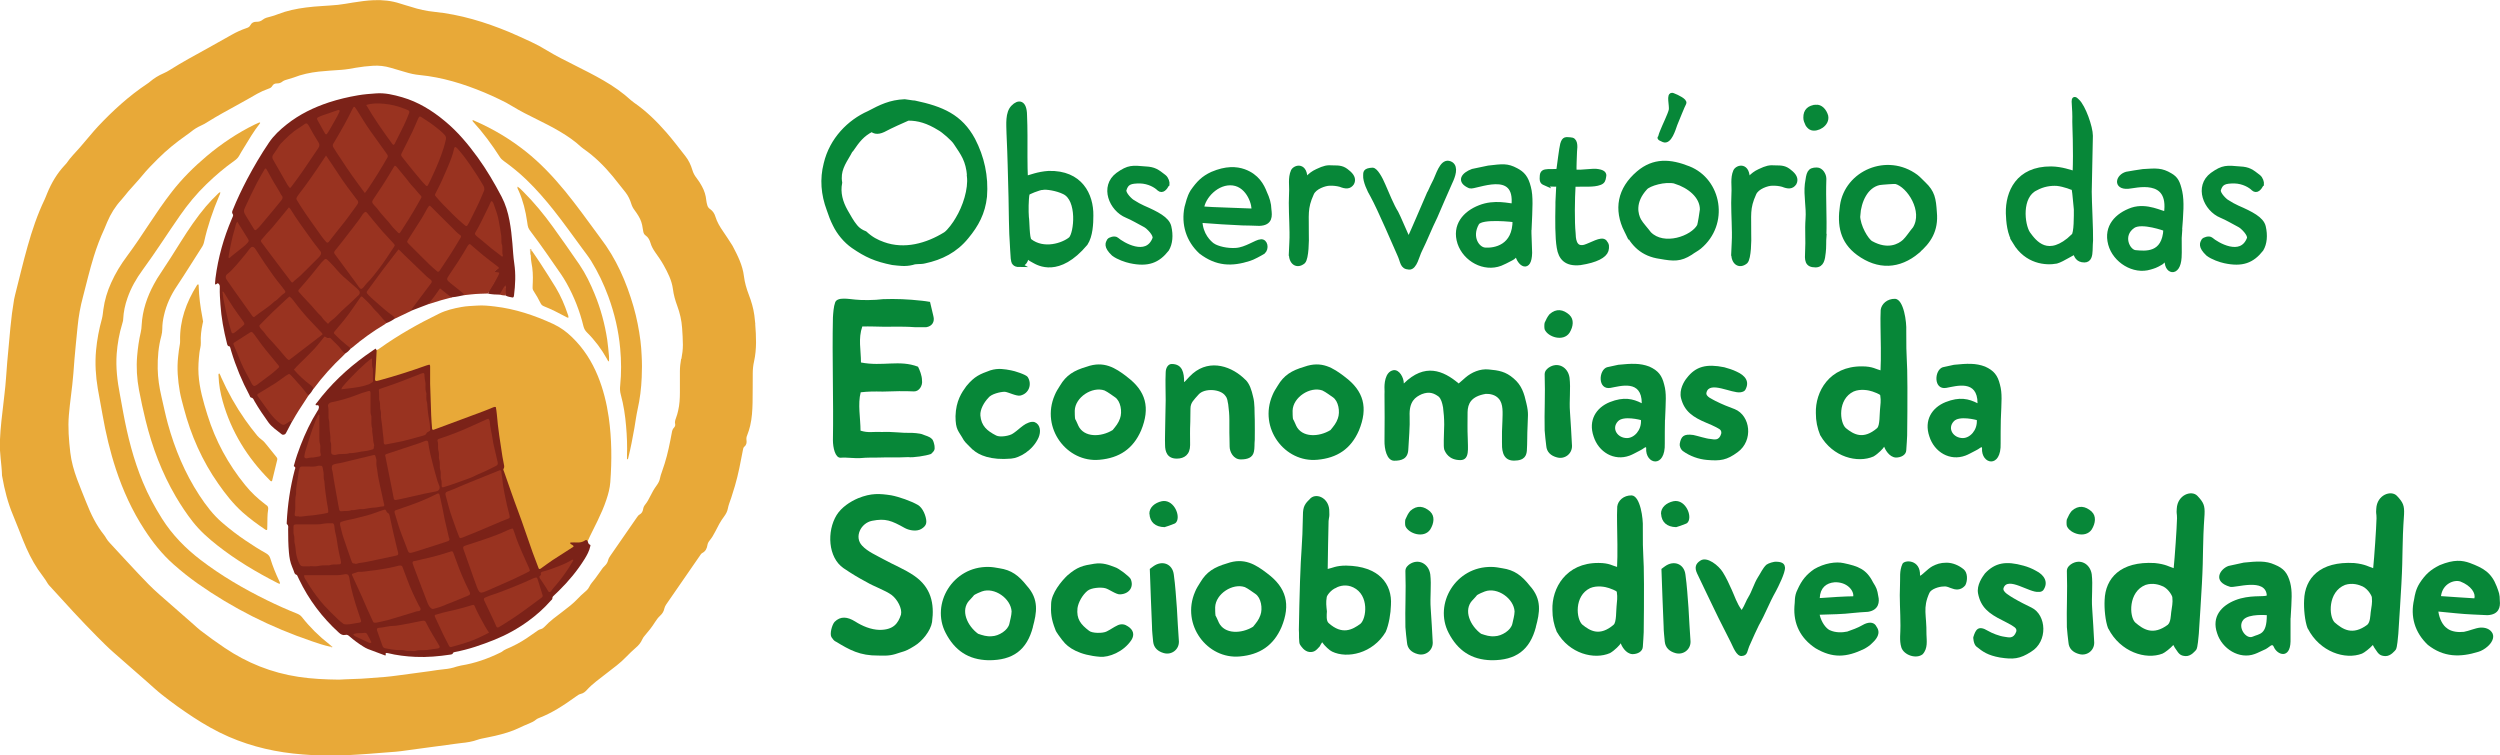 <svg xmlns="http://www.w3.org/2000/svg" id="Camada_2" viewBox="0 0 283.46 85.63"><g id="Camada_1-2"><path d="m85.64,36.74c-.03-.34-.07-.67-.11-1-.11-.8-.34-1.58-.63-2.33-.26-.68-.46-1.37-.55-2.09-.15-1.25-.71-2.34-1.28-3.43-.02-.04-.06-.08-.08-.13-.33-.51-.65-1.02-1-1.52-.37-.53-.69-1.07-.88-1.69-.1-.34-.3-.64-.61-.85-.16-.11-.26-.26-.31-.45-.05-.18-.09-.36-.11-.54-.05-.56-.22-1.09-.49-1.58-.18-.33-.37-.64-.6-.93-.22-.28-.39-.58-.49-.93-.17-.57-.42-1.1-.79-1.57-.71-.9-1.4-1.82-2.15-2.68-1.1-1.26-2.29-2.43-3.67-3.38-.11-.08-.22-.16-.32-.25-.96-.88-2.02-1.62-3.15-2.27-1.05-.61-2.13-1.15-3.22-1.7-1.1-.55-2.2-1.1-3.25-1.74-.55-.34-1.11-.64-1.69-.91-.84-.39-1.68-.78-2.53-1.14-2.73-1.13-5.54-1.99-8.5-2.29-.89-.09-1.76-.28-2.61-.56-.42-.13-.84-.24-1.26-.38-.97-.32-1.97-.42-2.99-.38-.79.03-1.57.15-2.36.27-.57.09-1.13.2-1.7.26-1.21.12-2.42.14-3.62.3-1.09.14-2.16.36-3.18.76-.28.11-.57.21-.86.28-.29.07-.6.14-.84.33-.22.18-.45.26-.74.25-.29-.01-.54.11-.67.37-.1.2-.26.29-.46.35-.59.2-1.16.46-1.7.77-.89.51-1.79,1.01-2.69,1.51-1.45.8-2.9,1.58-4.29,2.46-.23.14-.46.28-.71.38-.56.24-1.08.56-1.54.95-.1.09-.21.17-.32.24-2.07,1.38-3.9,3.05-5.6,4.86-.15.16-.29.32-.44.49-.53.63-1.06,1.26-1.6,1.88-.51.59-1.07,1.12-1.5,1.77-.05.07-.11.12-.17.19-.89.94-1.54,2.03-2.03,3.23-.1.23-.18.47-.29.7-.82,1.71-1.42,3.49-1.93,5.31-.52,1.83-.95,3.68-1.42,5.52-.04.16-.08.33-.11.49-.18,1.06-.32,2.13-.42,3.2-.12,1.31-.25,2.61-.36,3.92-.1,1.21-.16,2.42-.31,3.62-.12,1.02-.23,2.04-.35,3.06-.09.75-.13,1.51-.17,2.26-.07,1.32.21,2.61.24,3.93,0,.05.02.1.03.15.26,1.48.63,2.93,1.21,4.31.4.96.77,1.94,1.16,2.9.46,1.14.99,2.25,1.68,3.28.37.55.8,1.05,1.12,1.62.07.12.17.21.26.31,1.74,1.92,3.49,3.84,5.32,5.68.61.61,1.21,1.22,1.86,1.79,1.27,1.11,2.54,2.22,3.8,3.33.57.5,1.12,1.02,1.72,1.49,1.12.89,2.29,1.72,3.49,2.51,1.3.85,2.64,1.62,4.07,2.24,2.67,1.16,5.47,1.78,8.36,2,1.06.08,2.12.15,3.18.09.59,0,1.18.02,1.77,0,.86-.04,1.72-.1,2.57-.16,1.02-.07,2.05-.15,3.07-.24.39-.03.77-.09,1.15-.14.83-.11,1.67-.23,2.5-.34.7-.1,1.4-.19,2.1-.28.55-.07,1.1-.16,1.65-.22.64-.06,1.27-.16,1.87-.38.14-.05.29-.09.44-.12.51-.11,1.02-.2,1.53-.32.94-.22,1.86-.48,2.73-.9.36-.17.73-.34,1.11-.49.28-.12.56-.24.79-.44.13-.11.29-.17.44-.23.69-.27,1.35-.61,1.99-.99.74-.44,1.44-.93,2.14-1.43.16-.12.32-.23.53-.28.27-.06.48-.23.67-.44.33-.36.7-.69,1.08-.99.38-.3.77-.6,1.16-.9.77-.6,1.57-1.17,2.24-1.88.34-.35.69-.69,1.06-1.01.31-.26.58-.57.74-.95.07-.17.19-.32.31-.46.41-.47.8-.96,1.13-1.49.17-.27.36-.53.6-.75.24-.22.41-.49.47-.82.04-.17.12-.31.21-.45,1.27-1.84,2.55-3.69,3.82-5.53.08-.11.14-.23.27-.3.37-.19.52-.51.58-.89.03-.19.11-.35.23-.5.26-.31.47-.66.65-1.02.3-.6.61-1.2,1.02-1.74.19-.26.35-.54.41-.86.08-.43.25-.84.39-1.25.15-.45.29-.9.42-1.35.39-1.33.64-2.68.9-4.04.03-.15.04-.3.17-.41.24-.19.28-.46.24-.73-.03-.21,0-.39.09-.59.14-.34.24-.7.33-1.06.2-.86.25-1.73.27-2.61.02-1.11.01-2.22.02-3.33,0-.46.05-.91.15-1.35.31-1.4.24-2.81.13-4.22Zm-8.41,3.95c-.08.46-.14.93-.14,1.4,0,.81,0,1.62,0,2.42,0,.69-.04,1.38-.2,2.06-.06.28-.14.55-.24.82-.08.22-.16.43-.1.68.04.15-.02.31-.13.42-.17.17-.21.37-.25.59-.22,1.17-.45,2.35-.81,3.49-.1.32-.21.64-.32.96-.08.22-.16.44-.2.67-.05.32-.21.6-.4.86-.28.38-.51.79-.72,1.22-.16.32-.32.63-.55.91-.13.16-.22.33-.25.54-.04.26-.16.48-.4.61-.14.08-.22.2-.31.33-1,1.44-1.99,2.88-2.99,4.32-.12.17-.22.33-.27.54-.06.25-.2.46-.39.64-.2.18-.35.41-.5.63-.19.28-.39.55-.59.82-.24.31-.5.58-.67.94-.13.28-.38.47-.61.67-.23.2-.45.4-.66.63-.53.57-1.15,1.04-1.77,1.51-.7.53-1.41,1.04-2.01,1.69-.11.12-.26.23-.42.27-.24.06-.42.2-.61.34-.67.48-1.35.95-2.08,1.34-.22.12-.45.23-.68.34-.36.17-.76.29-1.07.56-.04.03-.09.05-.13.07-1.43.7-2.91,1.23-4.49,1.48-.17.03-.33.07-.49.12-.46.16-.94.26-1.43.3-.52.04-1.03.14-1.55.21-.67.09-1.33.18-2,.27-.6.08-1.2.16-1.8.24-.43.05-.87.12-1.3.15-1.23.08-2.45.22-3.68.24-.56.01-1.11.05-1.58.07-1.6-.02-3.12-.09-4.62-.32-3.03-.46-5.8-1.57-8.34-3.28-.94-.63-1.85-1.29-2.75-1.98-.27-.21-.51-.44-.76-.66-1.32-1.15-2.64-2.31-3.95-3.46-.82-.72-1.58-1.51-2.33-2.31-1.09-1.15-2.15-2.32-3.23-3.48-.16-.17-.31-.35-.43-.56-.06-.12-.14-.23-.22-.34-.9-1.12-1.51-2.39-2.03-3.71-.35-.88-.71-1.74-1.04-2.63-.36-.98-.65-1.99-.77-3.03-.16-1.4-.28-2.81-.16-4.23.06-.74.15-1.47.24-2.21.1-.84.21-1.67.27-2.51.07-1.07.17-2.15.27-3.22.06-.7.14-1.41.21-2.11.11-1.14.31-2.26.61-3.37.4-1.53.76-3.07,1.23-4.58.33-1.06.72-2.1,1.19-3.11.12-.26.22-.53.33-.79.39-.92.91-1.76,1.59-2.5.28-.31.53-.65.8-.97.52-.6,1.07-1.17,1.57-1.78.55-.68,1.17-1.3,1.79-1.92.99-.99,2.08-1.87,3.22-2.67.18-.13.36-.25.53-.39.34-.28.71-.51,1.11-.69.28-.12.54-.27.8-.44,1.07-.67,2.18-1.27,3.29-1.88.77-.42,1.53-.85,2.29-1.29.41-.23.84-.42,1.29-.58.18-.06.33-.13.43-.31.11-.21.32-.3.55-.29.23,0,.42-.06.6-.21.2-.16.46-.2.7-.28.19-.06.39-.11.58-.18.92-.36,1.87-.56,2.84-.67.85-.09,1.71-.14,2.57-.2.55-.04,1.1-.14,1.65-.24.63-.11,1.27-.18,1.9-.22.69-.05,1.38.03,2.05.23.53.16,1.07.31,1.6.47.55.17,1.11.3,1.68.35,2.55.25,4.98,1,7.33,1.98.56.23,1.11.49,1.66.75.55.25,1.08.54,1.6.86.85.52,1.74.96,2.63,1.4.9.45,1.81.9,2.68,1.42.86.51,1.68,1.07,2.41,1.75.09.08.18.15.28.22,1.26.87,2.33,1.94,3.3,3.11.49.6.97,1.21,1.45,1.82.3.39.51.83.65,1.3.08.26.2.49.37.71.16.21.31.44.45.67.26.42.41.88.47,1.37.02.13.04.26.07.4.03.17.11.32.25.42.31.21.47.53.57.87.11.38.3.71.52,1.03.34.48.68.96.97,1.48.47.85.92,1.72,1.05,2.71.08.65.26,1.28.49,1.9.3.81.49,1.64.55,2.5.05.64.08,1.28.09,1.92,0,.54-.07,1.07-.17,1.6Z" style="fill:#e8a938; stroke-width:0px;"></path><path d="m42.71,39.68c.14-.02.24-.11.35-.19,2.12-1.51,4.37-2.78,6.71-3.92.81-.4,1.67-.6,2.55-.76.58-.11,1.17-.12,1.76-.16.67-.05,1.35.02,2.02.1,2.31.27,4.49,1,6.6,1.97.82.38,1.54.9,2.18,1.53,1.29,1.25,2.23,2.73,2.91,4.39.61,1.5,1,3.07,1.23,4.67.35,2.45.36,4.9.18,7.35-.05.69-.23,1.36-.45,2.01-.27.82-.62,1.6-.99,2.37-.29.59-.58,1.18-.87,1.76-.09.18-.17.37-.25.55-.53.15-1.05.36-1.72.23.3.4.08.57-.17.72-1.05.67-2.1,1.34-3.1,2.08-.43.32-.61.25-.83-.27-.44-1.04-.78-2.12-1.14-3.18-.81-2.37-1.71-4.71-2.53-7.08-.23-.67-.14-1.36-.28-2.03-.31-1.58-.52-3.19-.65-4.8,0-.08-.02-.17-.04-.25-.09-.45-.14-.49-.57-.32-1.05.42-2.1.83-3.16,1.22-.96.35-1.93.71-2.9,1.05-.56.2-.67.11-.71-.49-.13-2.08-.24-4.16-.21-6.25,0-.47-.02-.48-.5-.31-1.61.56-3.23,1.08-4.87,1.53-.15.04-.29.09-.44.09-.26,0-.43-.11-.41-.39.09-.97.03-1.95.17-2.92.02-.12.03-.24.14-.31Z" style="fill:#e8a938; stroke-width:0px;"></path><path d="m52.61,33.47c-.44.08-.87.2-1.32.23-.43.08-.65-.27-.93-.48-.44-.32-.42-.32-.74.09-.33.41-.56.91-1.06,1.18-.64.25-1.28.5-1.93.74-.16-.24.04-.38.15-.53.59-.8,1.15-1.62,1.77-2.39.24-.3.2-.47-.08-.75-.98-.93-2.01-1.79-2.92-2.78-.29-.31-.44-.28-.68.05-.96,1.3-1.94,2.58-2.89,3.89-.23.32-.25.54.05.81.79.73,1.6,1.44,2.44,2.11.15.12.37.2.33.46-.31.22-.64.41-1,.54-.66-.43-1.07-1.11-1.6-1.66-.31-.33-.63-.65-.94-.98-.17-.18-.32-.23-.48.02-.76,1.19-1.63,2.31-2.56,3.38-.2.24-.19.43.04.65.39.38.82.7,1.21,1.07.13.12.33.19.28.43-.17.21-.36.38-.59.52-.3.05-.42-.19-.55-.36-.3-.39-.65-.72-1-1.06-.41-.39-.8-.36-1.14.09-.76.99-1.68,1.83-2.55,2.71-.47.48-.47.47.02.96.4.41.86.75,1.29,1.13.17.15.42.26.29.57-.14.25-.31.49-.52.7-.21.06-.3-.11-.4-.24-.43-.54-.91-1.04-1.34-1.57-.4-.49-.48-.49-.99-.13-.85.61-1.73,1.17-2.62,1.71-.21.12-.38.24-.18.51.58.79,1.13,1.59,1.78,2.32.15.16.34.28.5.43.27.26.52.25.8.03.12-.09.25-.19.4-.22.15-.03.24.02.14.19-.23.43-.45.86-.68,1.29-.09.16-.33.22-.47.11-.52-.43-1.09-.78-1.5-1.34-.56-.78-1.1-1.57-1.58-2.4-.1-.16-.13-.38-.39-.42-.11-.02-.14-.18-.19-.28-.85-1.59-1.54-3.25-2.06-4.98-.04-.13-.07-.26-.11-.39-.02-.06-.06-.16-.1-.16-.23-.02-.24-.2-.28-.35-.37-1.45-.64-2.92-.74-4.42-.04-.62-.09-1.24-.07-1.87,0-.05,0-.1,0-.15,0-.14-.07-.27-.18-.34-.11-.07-.18.12-.34.12-.04-.11,0-.24,0-.37,0-.12.02-.24.03-.35.3-2.33.93-4.58,1.86-6.74.03-.08.06-.16.1-.23.04-.1.07-.2,0-.29-.12-.16-.07-.31,0-.47.48-1.19,1.03-2.34,1.62-3.47.76-1.43,1.57-2.82,2.48-4.16.55-.82,1.27-1.48,2.04-2.09,1.43-1.13,3.04-1.91,4.76-2.48,1.07-.35,2.17-.61,3.28-.8.68-.12,1.37-.17,2.06-.22,1.02-.08,2.01.16,2.98.44,1.82.53,3.4,1.51,4.85,2.72,1.44,1.19,2.62,2.61,3.71,4.11,1.02,1.41,1.89,2.9,2.7,4.44.45.86.72,1.77.9,2.72.16.86.26,1.73.33,2.6.06.76.1,1.51.21,2.26.18,1.21.12,2.41-.03,3.61,0,.05-.01.1-.03.15-.03.07-.08.11-.16.09-.24-.05-.5-.08-.72-.2-.21-.36-.13-.74-.06-1.06-.16.31-.23.74-.64.94-.44,0-.88-.03-1.32-.11.05-.54.47-.91.69-1.38.1-.21.23-.41.33-.62.07-.14.08-.26-.1-.31-.28-.08-.27-.24-.07-.39.27-.2.13-.31-.06-.45-.88-.65-1.72-1.35-2.56-2.06-.25-.21-.38-.19-.54.09-.62,1.06-1.29,2.09-1.99,3.1-.21.3-.15.52.13.73.43.33.84.68,1.24,1.03.13.11.34.2.22.44Z" style="fill:#7b2218; stroke-width:0px;"></path><path d="m42.71,39.68c-.04.82-.08,1.65-.13,2.47-.02.29-.04.57-.06.85,0,.15.07.22.22.19.1-.02.2-.05.29-.07,1.8-.49,3.58-1.06,5.34-1.69.11-.04.22-.06.32-.09.11.1.07.2.08.3,0,.62,0,1.25,0,1.87.03,1.19.07,2.39.12,3.58.02.5.06,1.01.1,1.51,0,.1.09.16.17.13.18-.06.35-.13.52-.19,1.7-.63,3.4-1.27,5.11-1.9.38-.14.75-.3,1.12-.45.09-.04.19-.08.31-.03.04.25.09.52.11.78.13,1.63.39,3.24.64,4.85.04.25.1.49.14.74.04.21.12.42-.02.63-.06.09.01.19.05.29.53,1.49,1.03,2.99,1.59,4.47.59,1.56,1.09,3.14,1.66,4.71.21.58.44,1.16.66,1.75.06.16.13.18.27.08.44-.31.87-.64,1.32-.94.73-.48,1.47-.95,2.21-1.42.07-.04.15-.08.18-.16-.07-.19-.32-.18-.39-.36.03-.1.11-.07.17-.07.19,0,.37-.02.56,0,.35.02.67-.03.96-.23.15-.1.16-.08.31.09.04.17.08.33.26.4.08.03.04.09.03.16-.11.53-.37,1.01-.65,1.46-.82,1.32-1.81,2.51-2.92,3.6-.17.17-.34.33-.51.49-.11.1-.23.18-.22.37,0,.12-.12.19-.2.28-.75.85-1.59,1.6-2.51,2.27-1.19.87-2.47,1.58-3.83,2.13-1.47.59-2.96,1.11-4.52,1.4-.11.02-.18.04-.23.16-.04.1-.16.11-.26.13-1.32.2-2.64.32-3.98.26-1.06-.05-2.11-.17-3.15-.43-.05-.01-.1-.01-.15-.01-.06,0-.08.05-.08.1,0,.05.04.11.02.14-.04.07-.11.03-.18,0-.61-.23-1.23-.45-1.84-.69-.19-.07-.36-.18-.53-.28-.56-.35-1.09-.74-1.58-1.17-.13-.12-.27-.2-.45-.15-.29.07-.5-.05-.72-.24-1.91-1.73-3.43-3.75-4.54-6.07-.05-.11-.1-.21-.15-.32-.03-.06-.06-.15-.1-.17-.29-.08-.29-.34-.38-.55-.05-.12-.1-.25-.15-.37-.22-.52-.31-1.06-.36-1.62-.08-.89-.09-1.78-.09-2.67,0-.19.07-.4-.14-.55-.03-.02-.02-.13-.02-.19.1-2.01.39-3.98.9-5.93.04-.15.17-.31-.07-.43-.06-.03,0-.12.01-.18.2-.75.45-1.48.73-2.2.53-1.37,1.15-2.69,1.93-3.93.04-.06.08-.11.1-.17.05-.13.08-.27.01-.39-.07-.13-.22-.01-.33-.08-.04-.11.06-.18.12-.25,1.55-2.06,3.4-3.82,5.49-5.33.34-.25.69-.48,1.03-.72.05-.04.11-.06.17-.1.06.05.06.12.07.19Z" style="fill:#7b2218; stroke-width:0px;"></path><path d="m37.42,73.32c-.71-.15-1.39-.38-2.08-.62-4.62-1.57-8.94-3.73-12.93-6.54-.95-.67-1.86-1.4-2.73-2.17-1.3-1.15-2.36-2.49-3.3-3.94-1.39-2.13-2.43-4.42-3.23-6.83-.67-2.03-1.16-4.11-1.53-6.22-.17-.98-.36-1.95-.53-2.93-.24-1.43-.33-2.87-.2-4.32.11-1.23.34-2.43.67-3.62.09-.34.11-.69.16-1.04.14-1.06.45-2.07.89-3.04.48-1.07,1.08-2.05,1.78-2.99.88-1.19,1.71-2.42,2.52-3.66.82-1.24,1.65-2.46,2.56-3.63,1.17-1.51,2.52-2.85,3.98-4.08,1.67-1.4,3.47-2.61,5.43-3.57.17-.08.34-.16.51-.23.03-.01.06,0,.1,0,0,.03.01.06,0,.08-.72.9-1.29,1.89-1.89,2.87-.16.26-.32.52-.46.78-.13.24-.31.43-.54.59-1.15.81-2.21,1.72-3.21,2.69-1.11,1.07-2.08,2.25-2.96,3.51-.7,1.01-1.39,2.03-2.07,3.05-.71,1.06-1.44,2.12-2.19,3.15-.72.98-1.32,2.03-1.72,3.19-.27.77-.44,1.55-.48,2.37,0,.19-.06.36-.11.54-.34,1.11-.54,2.25-.63,3.42-.11,1.54.07,3.06.36,4.56.13.69.25,1.39.38,2.08.5,2.7,1.17,5.36,2.23,7.9.6,1.45,1.34,2.82,2.18,4.15,1.16,1.83,2.65,3.35,4.36,4.66,2.34,1.79,4.86,3.26,7.5,4.56,1.12.55,2.25,1.06,3.41,1.52.22.09.42.2.57.39.91,1.16,1.95,2.19,3.11,3.09.07.05.13.11.19.16.02.09,0,.15-.11.11Z" style="fill:#e8a938; stroke-width:0px;"></path><path d="m24.97,21.76c.02.22-.07.33-.12.45-.72,1.69-1.31,3.42-1.71,5.22-.05.23-.14.44-.28.64-.94,1.46-1.85,2.94-2.81,4.38-.68,1.01-1.19,2.11-1.46,3.31-.12.51-.19,1.03-.19,1.55,0,.26-.04.5-.1.75-.34,1.23-.44,2.48-.42,3.75.02,1.07.18,2.11.42,3.14.24,1.03.45,2.07.73,3.09.79,2.87,1.93,5.6,3.56,8.1.76,1.16,1.59,2.26,2.65,3.16.83.71,1.7,1.38,2.61,1.99.75.51,1.52,1,2.31,1.44.25.14.41.32.49.59.27.89.62,1.74,1.02,2.58.04.07.06.15.08.24,0,.01-.05.06-.06.05-.08-.02-.16-.05-.23-.09-2.39-1.22-4.69-2.59-6.8-4.25-1.02-.8-1.99-1.66-2.8-2.69-.71-.9-1.34-1.86-1.92-2.84-1.59-2.71-2.68-5.61-3.43-8.65-.28-1.14-.53-2.29-.75-3.45-.24-1.28-.32-2.57-.21-3.87.08-.91.2-1.8.41-2.69.06-.26.09-.53.1-.8.09-1.66.61-3.2,1.4-4.65.23-.43.48-.85.76-1.25.79-1.17,1.54-2.38,2.29-3.57.87-1.38,1.78-2.74,2.84-3.99.45-.53.93-1.02,1.43-1.5.05-.05.1-.08.19-.14Z" style="fill:#e8a938; stroke-width:0px;"></path><path d="m71.09,52.09c0-.14,0-.26,0-.38.04-1.13,0-2.26-.1-3.38-.1-1.21-.28-2.41-.6-3.58-.1-.35-.11-.69-.07-1.05.14-1.39.13-2.79,0-4.18-.18-2.02-.64-3.98-1.34-5.89-.52-1.41-1.16-2.76-1.95-4.04-.3-.48-.66-.94-1-1.4-1.07-1.45-2.11-2.92-3.23-4.33-.97-1.23-2-2.41-3.13-3.5-.79-.76-1.64-1.45-2.53-2.09-.18-.13-.34-.27-.46-.46-.91-1.42-1.91-2.78-3.05-4.02-.03-.04-.05-.08-.08-.12.11-.08.2,0,.28.04,2.08.9,4.01,2.06,5.79,3.47,1.66,1.32,3.1,2.85,4.44,4.48,1.3,1.59,2.5,3.26,3.72,4.92.1.14.2.27.3.41,1.79,2.33,2.94,4.97,3.75,7.77.37,1.28.62,2.58.79,3.9.07.53.1,1.07.13,1.61.05.84.05,1.68.01,2.52-.05,1.23-.2,2.45-.47,3.65-.15.69-.24,1.39-.36,2.09-.2,1.14-.42,2.28-.7,3.41-.01.05,0,.1-.12.14Z" style="fill:#e8a938; stroke-width:0px;"></path><path d="m23.03,36.44c-.02.07-.04.17-.06.27-.15.71-.24,1.43-.2,2.15.02.39-.12.76-.16,1.15-.09.8-.15,1.6-.1,2.42.1,1.6.54,3.11,1.01,4.62.91,2.93,2.34,5.57,4.28,7.95.66.82,1.42,1.53,2.25,2.16.04.03.08.06.12.09.22.12.27.3.23.55-.1.6-.07,1.21-.09,1.81,0,.13,0,.27-.01.4,0,.07-.08.11-.14.08-.04-.02-.09-.05-.13-.08-.88-.59-1.73-1.22-2.53-1.93-1.06-.95-1.93-2.06-2.74-3.22-1.84-2.62-3.11-5.5-3.92-8.59-.16-.62-.34-1.23-.45-1.86-.23-1.32-.34-2.63-.19-3.97.05-.49.11-.97.2-1.45.02-.11.02-.23.02-.35-.05-2.3.7-4.36,1.9-6.28.02-.03.03-.06.06-.08.02-.02.06-.04.08-.04.02,0,.05.04.06.06.01.05.01.1.01.15.03,1.18.19,2.35.41,3.5.03.15.05.3.08.47Z" style="fill:#e8a938; stroke-width:0px;"></path><path d="m69.07,41c-.18-.08-.2-.23-.27-.34-.61-1.09-1.36-2.09-2.25-2.97-.2-.2-.32-.41-.39-.68-.42-1.73-1.06-3.37-1.93-4.92-.2-.35-.41-.7-.64-1.03-1.09-1.56-2.15-3.14-3.3-4.65-.43-.57-.42-.57-.52-1.27-.17-1.2-.46-2.38-.95-3.49-.06-.15-.19-.28-.14-.49.26.17.46.38.66.58,1.23,1.23,2.33,2.57,3.35,3.98,1.02,1.42,2.03,2.85,3.02,4.3.7,1.03,1.24,2.16,1.71,3.31.69,1.67,1.16,3.41,1.43,5.19.09.61.14,1.24.2,1.86.02.2,0,.4,0,.64Z" style="fill:#e8a938; stroke-width:0px;"></path><path d="m44.81,36.1c-.19-.29-.5-.44-.76-.65-.39-.32-.78-.63-1.15-.97-.34-.32-.72-.61-1.04-.95-.07-.07-.14-.14-.21-.22-.09-.11-.1-.21-.01-.32.39-.53.78-1.05,1.16-1.58.23-.31.45-.62.69-.93.56-.73,1.12-1.46,1.69-2.2.07.06.12.1.17.14.17.16.33.34.5.5.86.83,1.72,1.65,2.58,2.48.12.11.27.2.4.31.15.13.16.25.05.4-.7.94-1.4,1.88-2.11,2.82-.07.1-.14.19-.13.31-.61.29-1.22.58-1.82.87Z" style="fill:#993320; stroke-width:0px;"></path><path d="m52.61,33.47c-.01-.08-.04-.16-.11-.22-.48-.39-.97-.78-1.45-1.17-.43-.35-.45-.42-.12-.9.73-1.07,1.44-2.15,2.08-3.27.03-.06.08-.11.12-.16.06-.07.13-.1.22-.03.48.41.96.84,1.45,1.24.51.41,1.03.8,1.55,1.2.07.05.13.1.19.16.04.04.04.09-.01.13-.12.09-.25.17-.37.26-.02.02-.04.06-.04.08,0,.02.04.05.06.06.01,0,.03,0,.05,0,.44.04.44.05.25.42-.35.69-.74,1.35-1.16,2.01-.63.02-1.26.03-1.89.1-.28.03-.56.06-.84.09Z" style="fill:#993320; stroke-width:0px;"></path><path d="m24.85,42.33c.12.15.17.32.24.48.75,1.68,1.65,3.28,2.7,4.78.43.62.9,1.22,1.38,1.81.14.17.31.31.48.44.23.17.42.38.59.61.35.45.71.89,1.08,1.34.09.11.15.21.11.36-.19.75-.37,1.5-.55,2.25-.02.06-.01.13-.08.17-.12.01-.17-.08-.24-.15-2.51-2.53-4.34-5.47-5.31-8.92-.26-.94-.44-1.9-.47-2.88,0-.09-.05-.19.07-.29Z" style="fill:#e8a938; stroke-width:0px;"></path><path d="m33.08,47.82c-.02-.06-.02-.16-.11-.11-.2.11-.4.24-.6.38-.2.14-.36.08-.55-.05-.51-.35-.91-.8-1.27-1.28-.44-.59-.87-1.19-1.3-1.79-.13-.18-.11-.25.07-.36.64-.39,1.3-.78,1.93-1.18.39-.25.76-.55,1.15-.82.1-.07.2-.13.3-.18.09-.05.17,0,.23.06.19.19.37.39.55.59.1.11.19.24.29.34.36.36.66.76.97,1.15.07.09.15.18.26.23-.14.22-.28.45-.43.67-.48.72-.95,1.44-1.37,2.2-.03.06-.08.1-.12.16Z" style="fill:#993320; stroke-width:0px;"></path><path d="m39.76,39.55s-.05-.09-.08-.12c-.33-.28-.68-.54-1-.83-.26-.23-.51-.49-.76-.74-.09-.09-.06-.18.01-.27.35-.42.71-.84,1.06-1.27.26-.33.52-.66.76-1,.38-.53.74-1.07,1.12-1.61.08-.11.15-.13.24-.03.41.42.87.79,1.21,1.27.06.08.13.16.2.22.45.4.78.92,1.22,1.33.03.03.05.09.07.13-.07.05-.13.11-.2.15-1.32.78-2.56,1.68-3.73,2.67-.04.03-.08.05-.12.08Z" style="fill:#993320; stroke-width:0px;"></path><path d="m35.52,44.1c-.03-.25-.21-.37-.39-.5-.62-.46-1.36-1.15-1.8-1.69.36-.44.79-.81,1.18-1.21.4-.41.82-.8,1.2-1.22.38-.42.72-.88,1.08-1.32.2.03.34.27.57.14.03-.02.12.04.16.09.4.43.87.79,1.2,1.28.11.16.26.31.44.4-.08.08-.15.17-.24.25-1.22,1.15-2.34,2.38-3.34,3.73-.02.02-.05.04-.08.06Z" style="fill:#993320; stroke-width:0px;"></path><path d="m60.3,28.42c.32.47.65.94.96,1.42.59.92,1.19,1.83,1.75,2.76.57.95,1.01,1.97,1.36,3.02.04.13.11.25.07.39h0c-.11.03-.19-.04-.28-.09-.82-.44-1.64-.86-2.5-1.2-.17-.07-.28-.17-.36-.33-.24-.48-.5-.95-.8-1.4-.09-.13-.12-.27-.11-.43.01-.18,0-.37.02-.55.03-.74,0-1.48-.15-2.21-.06-.28-.07-.57-.08-.85,0-.19-.17-.41.12-.53Z" style="fill:#e8a938; stroke-width:0px;"></path><path d="m48.56,34.48c.47-.56.91-1.15,1.33-1.78.27.22.52.41.76.61.19.16.38.32.64.39-.4.11-.8.21-1.2.32-.51.15-1.02.31-1.53.47Z" style="fill:#993421; stroke-width:0px;"></path><path d="m56.65,33.39c.12-.2.23-.4.35-.6.09-.15.16-.32.35-.44,0,.41,0,.78,0,1.16-.24-.02-.47-.02-.69-.12Z" style="fill:#993321; stroke-width:0px;"></path><path d="m60.3,28.42c-.07.05-.1.12-.1.2,0,.11-.01.22-.02.33-.11-.15-.08-.32-.09-.49,0-.08-.07-.22.08-.24.06,0,.12.11.13.19Z" style="fill:#f0c47c; stroke-width:0px;"></path><path d="m37.42,73.32s.07-.07.11-.11c.04.02.09.04.12.07.02.02.03.05.05.08-.04.02-.08.05-.11.04-.06-.01-.11-.05-.16-.08Z" style="fill:#f0c073; stroke-width:0px;"></path><path d="m64.43,36.01s.06,0,.05.04c0,0-.03,0-.03,0,0-.01,0-.03,0-.04,0,0,0,0,0,0Z" style="fill:#e5a738; stroke-width:0px;"></path><path d="m36.96,17.63c.51.75.98,1.44,1.44,2.15.63.97,1.33,1.89,2.03,2.81.03.04.07.08.1.12.09.13.12.27.02.42-.06.08-.11.17-.17.25-.57.77-1.11,1.55-1.72,2.29-.47.57-.91,1.16-1.37,1.74-.1.12-.2.14-.3.03-.18-.2-.36-.4-.51-.62-.83-1.18-1.69-2.33-2.46-3.55-.13-.2-.25-.4-.37-.6-.06-.09-.05-.19,0-.29.05-.09.1-.18.16-.26,1-1.28,1.92-2.62,2.82-3.98.1-.15.2-.3.34-.51Z" style="fill:#993320; stroke-width:0px;"></path><path d="m44.77,27.78c-.03.08-.05.14-.09.2-.58.86-1.13,1.75-1.77,2.57-.4.51-.79,1.04-1.26,1.5-.17.16-.29.37-.45.54-.22.23-.32.22-.51-.05-.15-.22-.3-.44-.47-.66-.75-1.01-1.49-2.02-2.23-3.03-.14-.19-.14-.25,0-.44.25-.32.5-.63.75-.94.4-.51.81-1.03,1.2-1.55.4-.54.83-1.05,1.18-1.62.04-.06.09-.1.14-.15.17-.18.24-.17.4.03.23.29.46.57.7.86.33.4.67.8,1,1.19.04.05.09.1.14.15.39.42.77.84,1.16,1.26.04.05.08.11.11.16Z" style="fill:#993320; stroke-width:0px;"></path><path d="m41.37,21.89c-.28-.38-.52-.7-.76-1.03-.85-1.15-1.64-2.33-2.42-3.53-.13-.2-.24-.4-.38-.6-.11-.16-.1-.32,0-.47.09-.16.19-.32.28-.47.67-1.13,1.31-2.27,1.88-3.45.03-.06.06-.12.1-.17.05-.06.11-.08.17-.02.08.1.16.22.23.33.52.82,1.01,1.66,1.58,2.45.57.81,1.15,1.61,1.73,2.41.05.07.1.14.14.21.07.11.06.2,0,.32-.7,1.23-1.44,2.42-2.23,3.59-.08.12-.17.24-.31.42Z" style="fill:#993320; stroke-width:0px;"></path><path d="m32.75,23.5c.09.1.16.16.2.23.66,1.09,1.42,2.11,2.16,3.15.39.55.79,1.08,1.21,1.6.11.14.11.27.03.42-.06.12-.15.22-.25.32-.68.68-1.35,1.36-2.04,2.03-.26.26-.58.45-.83.73-.07.08-.16.05-.21-.03-.24-.3-.47-.61-.7-.92-.49-.65-.99-1.31-1.48-1.96-.4-.54-.8-1.07-1.2-1.61-.07-.1-.08-.18,0-.27.3-.32.55-.68.86-.98.26-.26.49-.55.72-.83.29-.35.58-.69.86-1.04.21-.26.42-.52.67-.82Z" style="fill:#993320; stroke-width:0px;"></path><path d="m28.8,35.96c-.11-.03-.17-.09-.21-.16-.7-.98-1.39-1.97-2.1-2.95-.27-.37-.52-.74-.78-1.12-.07-.1-.12-.2-.11-.32,0-.12.03-.23.14-.31.41-.3.72-.69,1.07-1.06.41-.45.77-.93,1.16-1.39.17-.2.3-.45.52-.62.08-.06.15-.05.23-.02.11.05.18.14.25.24.35.55.71,1.1,1.07,1.64.61.9,1.24,1.79,1.94,2.63.11.13.2.27.3.4.1.14.11.24-.05.34-.42.26-.69.69-1.12.93-.71.67-1.56,1.16-2.3,1.76Z" style="fill:#993320; stroke-width:0px;"></path><path d="m54.92,21.46s0,.09-.04.17c-.21.5-.41.99-.64,1.48-.33.7-.69,1.39-1.03,2.08-.02.03-.03.06-.05.09-.24.45-.25.44-.63.12-.83-.69-1.56-1.48-2.32-2.24-.3-.3-.56-.62-.84-.94-.06-.07-.06-.15-.02-.23.06-.12.12-.24.18-.36.48-.91.89-1.85,1.28-2.79.27-.65.54-1.3.68-2,.04-.19.14-.22.28-.09.05.05.1.09.14.14.22.26.44.51.64.77.55.72,1.06,1.47,1.55,2.23.25.38.47.77.71,1.16.06.1.11.21.1.41Z" style="fill:#993320; stroke-width:0px;"></path><path d="m37.19,36.72c-.26-.26-.51-.46-.68-.74-.03-.04-.05-.09-.09-.12-.52-.46-.91-1.03-1.4-1.52-.39-.39-.75-.81-1.12-1.22-.1-.11-.1-.18.01-.31.43-.5.86-.98,1.28-1.49.41-.49.8-.99,1.2-1.48.01-.01.02-.03.03-.04.57-.57.43-.59.99-.06.54.53.98,1.15,1.55,1.65.47.41.94.81,1.4,1.22.11.1.23.2.33.32.16.19.13.4-.06.57-.04.03-.08.06-.12.1-.76.79-1.63,1.45-2.37,2.26-.28.31-.67.5-.94.85Z" style="fill:#993320; stroke-width:0px;"></path><path d="m36.58,37.91c-1.28.98-2.55,1.95-3.81,2.92-.2-.09-.3-.22-.41-.35-.43-.53-.9-1.04-1.35-1.56-.34-.39-.73-.74-1.02-1.18-.15-.22-.38-.38-.52-.62-.07-.12-.1-.2.01-.3.66-.65,1.29-1.33,1.98-1.95.41-.37.81-.75,1.21-1.13.05-.04.1-.08.17-.12.18.15.32.31.45.48.55.74,1.13,1.45,1.76,2.13.48.52.97,1.03,1.45,1.53.03.03.04.08.07.14Z" style="fill:#993320; stroke-width:0px;"></path><path d="m48.73,23.32c.05.05.11.09.16.13.41.4.81.81,1.21,1.21.54.53,1.07,1.07,1.61,1.6.13.13.26.26.42.36.18.11.18.18.07.38-.07.12-.15.22-.21.34-.66,1.13-1.38,2.22-2.11,3.3-.03.04-.05.09-.09.12-.05.05-.11.07-.18.04-.01,0-.03-.01-.04-.03-.3-.26-.62-.52-.9-.8-.76-.74-1.5-1.49-2.25-2.24-.07-.07-.14-.14-.21-.22-.04-.05-.06-.12-.02-.19.06-.1.12-.2.18-.3.49-.76.98-1.52,1.46-2.29.21-.34.39-.7.59-1.05.06-.1.12-.2.19-.29.03-.03.08-.05.13-.07Z" style="fill:#993320; stroke-width:0px;"></path><path d="m50.56,15.79c-.06.24-.14.61-.25.96-.3.96-.68,1.89-1.1,2.81-.22.47-.43.95-.67,1.41-.08.15-.15.16-.27.05-.13-.13-.26-.26-.38-.4-.29-.34-.58-.69-.87-1.04-.46-.57-.93-1.14-1.38-1.72-.21-.27-.2-.28-.05-.58.39-.78.79-1.56,1.17-2.35.21-.44.39-.89.59-1.34.02-.05.04-.09.06-.14.13-.28.19-.3.45-.12.49.33.99.63,1.45,1,.38.3.77.59,1.1.96.11.12.19.24.15.52Z" style="fill:#993320; stroke-width:0px;"></path><path d="m44.76,18.79c.15.03.23.15.31.25.35.41.68.83,1.02,1.24.24.3.46.62.73.89.32.32.57.71.9,1.02.09.09.08.18.02.27-.15.26-.29.53-.44.79-.32.55-.64,1.1-.98,1.64-.31.5-.63.99-.95,1.48-.05.08-.13.11-.21.03-.27-.28-.56-.53-.79-.84-.23-.31-.48-.6-.75-.88-.32-.34-.61-.71-.89-1.08-.1-.13-.23-.24-.34-.37-.23-.27-.24-.37-.04-.67.18-.28.37-.56.56-.84.63-.91,1.19-1.86,1.76-2.81.03-.04.06-.08.09-.12Z" style="fill:#993320; stroke-width:0px;"></path><path d="m32.88,21.33c-.15-.16-.25-.31-.34-.47-.51-.9-1.03-1.8-1.55-2.71-.13-.22-.17-.42.01-.65.25-.33.47-.7.7-1.05.04-.06.08-.11.13-.16.63-.65,1.27-1.3,2.05-1.77.24-.15.47-.32.71-.48.12-.08.21-.06.3.05.04.05.09.1.12.16.34.65.72,1.29,1.11,1.91.14.23.12.42-.04.65-.59.84-1.13,1.7-1.72,2.54-.45.63-.89,1.26-1.36,1.87-.02.03-.05.04-.1.09Z" style="fill:#993320; stroke-width:0px;"></path><path d="m28.47,37.62c.06.03.13.05.18.09.07.07.13.15.19.23.57.81,1.16,1.6,1.8,2.35.31.37.62.75.93,1.13.1.13.11.19-.01.3-.26.24-.52.47-.8.69-.53.41-1.07.81-1.61,1.21-.04.03-.09.05-.13.08-.18.1-.27.08-.39-.07-.03-.04-.06-.08-.08-.12-.38-.78-.85-1.52-1.19-2.33-.29-.7-.57-1.4-.87-2.09-.05-.11-.04-.18.07-.25.58-.37,1.16-.74,1.74-1.11.06-.04.12-.06.18-.1Z" style="fill:#993320; stroke-width:0px;"></path><path d="m30.1,19.09s.07.03.09.06c.05.07.09.14.13.22.43.82.9,1.61,1.39,2.4.07.11.11.26.2.35.19.21.15.39,0,.58-.31.38-.61.76-.92,1.13-.5.61-1.01,1.21-1.52,1.81-.06.08-.14.15-.21.22-.33.33-.35.32-.57-.06-.27-.45-.54-.89-.81-1.33-.27-.44-.28-.54-.06-1.03.41-.87.81-1.74,1.25-2.59.29-.57.62-1.11.94-1.67.02-.04.08-.06.11-.08Z" style="fill:#993320; stroke-width:0px;"></path><path d="m41.53,11.9c.69-.21,1.37-.2,2.03-.13.8.07,1.58.27,2.33.57.12.05.25.09.37.15.14.06.19.18.13.33-.18.45-.36.9-.57,1.34-.35.73-.72,1.44-1.08,2.16-.02.04-.06.07-.09.11-.1-.02-.15-.09-.2-.15-1.04-1.42-2.04-2.85-2.93-4.38Z" style="fill:#993320; stroke-width:0px;"></path><path d="m57.02,29.02s-.02.05-.03.05c-.03.01-.07.03-.09.01-.15-.11-.29-.23-.43-.34-.46-.34-.91-.68-1.33-1.06-.32-.29-.67-.55-1.01-.83-.05-.04-.1-.09-.15-.14-.16-.16-.17-.21-.06-.39.51-.83.89-1.73,1.34-2.6.14-.27.25-.55.38-.82.06-.12.15-.11.22,0,.04.07.09.15.11.22.22.63.47,1.26.58,1.92.1.56.2,1.12.28,1.68.02.15.01.3.02.45,0,.2-.01.4.07.6.02.04.02.1.03.15.03.37-.04.74.07,1.09Z" style="fill:#993320; stroke-width:0px;"></path><path d="m25.2,33.07c.11-.02.15.03.19.09.34.55.68,1.12,1.04,1.66.35.53.73,1.04,1.1,1.55.04.05.08.11.11.17.09.17.1.23-.04.35-.24.21-.49.41-.73.61-.1.08-.21.16-.32.24-.14.1-.26.07-.31-.1-.15-.5-.3-.99-.42-1.5-.18-.75-.34-1.49-.49-2.25-.05-.27-.05-.56-.12-.83Z" style="fill:#993320; stroke-width:0px;"></path><path d="m26.9,25.14c.13.2.24.37.35.55.28.46.57.91.85,1.37.15.24.13.27-.04.48-.26.31-.6.53-.91.79-.36.3-.75.57-1.09.89-.02.02-.06.03-.09.03-.06-.01-.07-.07-.06-.12.19-1.09.39-2.17.72-3.23.08-.25.08-.52.27-.77Z" style="fill:#993320; stroke-width:0px;"></path><path d="m36.96,15.23s-.06-.03-.08-.06c-.05-.07-.09-.14-.13-.21-.25-.45-.51-.9-.76-1.36-.08-.15-.05-.25.11-.32.18-.09.37-.16.56-.23.55-.19,1.11-.38,1.66-.57.07-.02.14-.02.18.05.02.03,0,.1-.01.14-.08.17-.16.33-.24.5-.29.53-.59,1.05-.89,1.57-.09.16-.2.31-.3.46-.01.02-.06.02-.09.03Z" style="fill:#993320; stroke-width:0px;"></path><path d="m43.69,50.4c-.09,0-.13-.05-.16-.11-.01-.03-.02-.06-.02-.1,0-.37-.06-.73-.1-1.1-.05-.57-.11-1.13-.2-1.69-.02-.1-.01-.2-.01-.3,0-.22,0-.44-.07-.65-.03-.09-.03-.2-.03-.3,0-.25,0-.5-.08-.75-.05-.15-.02-.33-.03-.5,0-.17,0-.34-.02-.5-.03-.25-.03-.26.21-.34.65-.23,1.3-.44,1.95-.68.77-.29,1.54-.59,2.3-.89.08-.03.15-.07.23-.1.45-.16.46-.15.48.34.01.32.13.62.11.95-.02.3-.02.6.09.9.03.08,0,.17,0,.25,0,.27-.02.54.08.8.02.04.01.1.02.15.04.77.15,1.53.29,2.29.03.15.01.3.03.45.04.31.04.31-.21.44-.08.04-.16.08-.19.16-.08.21-.27.24-.44.29-.73.2-1.45.41-2.19.59-.63.15-1.28.25-1.92.38-.05,0-.1.02-.14.03Z" style="fill:#993320; stroke-width:0px;"></path><path d="m57.78,58.6c.03.11-.03.15-.09.18-.28.11-.56.22-.84.33-.93.39-1.85.79-2.78,1.18-.54.23-1.09.44-1.63.66-.05.02-.1.02-.15.04-.12.05-.19-.01-.23-.12-.12-.3-.23-.59-.34-.89-.16-.44-.31-.89-.47-1.33-.29-.79-.48-1.61-.7-2.41-.01-.05-.03-.1-.04-.14-.03-.18.03-.29.2-.36.23-.1.47-.17.7-.27,1.68-.73,3.38-1.39,5.08-2.08.05-.02.09-.04.14-.06.11-.04.22.02.22.13,0,.29.09.56.11.85.04.58.15,1.16.26,1.73.15.79.33,1.57.54,2.35.02.08.03.17.03.22Z" style="fill:#993320; stroke-width:0px;"></path><path d="m50.13,55.25c-.07-.09-.05-.19-.05-.29,0-.22,0-.43-.08-.65-.04-.12-.02-.27-.03-.4,0-.23.01-.47-.07-.7-.04-.11-.02-.23-.03-.35,0-.27.01-.53-.08-.8-.04-.12-.02-.27-.02-.4,0-.18,0-.37-.06-.55-.04-.12-.03-.26-.04-.4-.01-.23.03-.47-.06-.7-.04-.11.03-.2.13-.24.12-.05.25-.09.38-.13,1.05-.35,2.08-.75,3.09-1.21.67-.31,1.35-.61,2.02-.91.04-.02.1-.03.14-.04.09.07.14.16.15.26.04.69.24,1.35.33,2.03.07.53.22,1.05.33,1.57.08.34.16.68.24,1.03.06.27.02.36-.23.48-.55.26-1.07.56-1.64.78-.42.16-.81.4-1.24.56-.99.36-1.98.73-2.99,1.04-.07.02-.13.04-.19,0Z" style="fill:#993320; stroke-width:0px;"></path><path d="m60.08,64.68s-.06.1-.1.12c-.08.05-.18.1-.27.14-.94.48-1.91.92-2.88,1.34-.57.25-1.14.5-1.71.75-.09.04-.19.08-.28.11-.32.11-.46.06-.61-.23-.07-.13-.12-.28-.18-.42-.11-.3-.23-.6-.33-.9-.22-.63-.44-1.27-.67-1.9-.16-.44-.31-.89-.47-1.33-.02-.06-.05-.13-.06-.19-.02-.11.02-.21.12-.25.12-.06.25-.1.38-.14.73-.24,1.47-.47,2.2-.73.74-.27,1.49-.52,2.2-.87.19-.1.4-.17.61-.24.07-.03.13,0,.16.08.06.16.12.31.17.47.23.72.51,1.42.82,2.11.28.63.56,1.26.84,1.89.03.06.04.12.06.19Z" style="fill:#993320; stroke-width:0px;"></path><path d="m42.6,70.6c-.23.01-.24.01-.34-.2-.22-.47-.44-.94-.65-1.42-.2-.44-.38-.9-.58-1.34-.36-.8-.72-1.59-1.09-2.38-.07-.16-.05-.19.13-.24.11-.04.22-.08.33-.11.1-.03.19-.09.29-.08.46.04.9-.08,1.35-.12.71-.07,1.42-.2,2.13-.33.35-.06.68-.16,1.03-.24.05-.01.1-.02.15-.02.15,0,.24.02.3.2.17.47.36.94.53,1.41.37,1.01.83,1.98,1.32,2.94.08.16.26.31.16.5-.08.16-.3.11-.46.16-1.09.34-2.18.67-3.28.99-.43.12-.88.2-1.32.29Z" style="fill:#993320; stroke-width:0px;"></path><path d="m42.39,50.6c0,.05,0,.09,0,.12,0,.13-.04.22-.19.25-.28.06-.55.16-.83.18-.58.05-1.15.25-1.74.23-.5.18-1.04.01-1.54.19-.08.03-.17.01-.25,0-.18-.01-.28-.1-.29-.28-.01-.18,0-.37,0-.55,0-.22.02-.44-.07-.65-.01-.03-.02-.07-.02-.1.05-.57-.11-1.13-.11-1.7,0-.25,0-.5-.07-.75-.05-.15-.02-.33-.03-.5-.02-.32.03-.63-.05-.95-.06-.22.12-.42.35-.47,1.12-.22,2.21-.55,3.27-.98.31-.13.64-.18.96-.3.13-.05.22.03.23.18,0,.12,0,.24,0,.35,0,.5,0,1.01,0,1.51,0,.25-.02.5.08.75.03.09.02.2.02.3.01.4-.04.81.1,1.2-.05.46.12.9.11,1.35,0,.22.14.42.1.62Z" style="fill:#993320; stroke-width:0px;"></path><path d="m43.66,51.65c0-.06.04-.11.1-.14.11-.04.22-.08.33-.12,1.15-.38,2.3-.76,3.45-1.14.24-.08.47-.19.71-.27.16-.05.28.02.3.17.12.9.34,1.78.57,2.65.15.57.3,1.13.47,1.7.06.21.16.4.23.61.1.32-.07.56-.39.61-.41.07-.82.15-1.23.24-.95.21-1.89.43-2.84.64-.16.04-.33.06-.49.09-.1.02-.2-.05-.22-.16-.08-.38-.15-.76-.22-1.13-.19-.95-.38-1.9-.57-2.85-.06-.3-.12-.59-.18-.9Z" style="fill:#993320; stroke-width:0px;"></path><path d="m37.63,52.98c0-.18.03-.24.21-.32.21-.09.43-.09.64-.14.82-.16,1.63-.4,2.44-.58.47-.1.94-.23,1.42-.34.15-.03.21,0,.24.17.04.18.13.35.1.54-.05.41.08.8.12,1.2.05.5.17.99.27,1.48.15.7.31,1.41.46,2.11.01.05.03.1.04.14.01.1-.03.18-.13.18-.32,0-.62.12-.95.13-.4.01-.79.1-1.19.16-.07,0-.13.03-.2.02-.42-.05-.83.15-1.25.11-.34.15-.7.07-1.05.12-.22.04-.31-.01-.35-.22-.05-.21-.08-.43-.12-.64-.12-.66-.23-1.32-.35-1.97-.09-.51-.19-1.02-.25-1.53-.03-.22-.14-.42-.11-.62Z" style="fill:#993320; stroke-width:0px;"></path><path d="m40.25,63.9c-.25,0-.31-.04-.39-.27-.31-.9-.64-1.81-.93-2.71-.15-.44-.24-.9-.36-1.36-.02-.06-.01-.13-.01-.2,0-.09.04-.17.13-.19.24-.07.48-.16.73-.2.74-.14,1.47-.35,2.2-.53.64-.16,1.24-.43,1.86-.62.2-.06.22-.05.32.12.03.06.05.15.09.17.25.09.28.32.32.53.27,1.24.54,2.49.85,3.72.02.08.05.16.07.24.06.29.02.35-.27.41-.72.15-1.44.31-2.16.46-.64.13-1.27.29-1.92.36-.18.02-.35.13-.52.1Z" style="fill:#993320; stroke-width:0px;"></path><path d="m49.63,55.95c.11,0,.16.04.19.1.02.04.03.09.04.14.1.46.2.91.3,1.37.09.46.17.92.27,1.38.15.67.31,1.34.47,2.01.01.05.03.1.05.14.04.12-.02.2-.12.25-.11.05-.22.08-.33.12-1.1.35-2.21.71-3.31,1.06-.19.06-.39.12-.58.16-.17.04-.29-.03-.35-.2-.25-.64-.49-1.29-.74-1.93-.3-.75-.5-1.53-.74-2.3-.01-.05-.03-.1-.04-.14-.03-.14.02-.22.16-.27.25-.09.51-.18.76-.26,1.28-.43,2.53-.9,3.73-1.51.09-.05.18-.08.24-.11Z" style="fill:#993320; stroke-width:0px;"></path><path d="m51.2,62.51c.12,0,.16.06.19.15.12.33.25.66.37.99.4,1.14.88,2.25,1.42,3.33.03.06.06.12.09.18.07.18.02.29-.16.36-.57.24-1.15.48-1.72.71-.44.18-.88.33-1.31.52-.3.13-.61.19-.91.28-.12.04-.22,0-.32-.09-.16-.14-.26-.31-.34-.5-.36-.92-.71-1.85-1.06-2.77-.19-.49-.37-.97-.55-1.46-.04-.11-.08-.22-.11-.33-.04-.13.03-.25.16-.26.32-.04.62-.14.93-.21,1.08-.23,2.15-.52,3.2-.87.05-.02.1-.03.13-.04Z" style="fill:#993320; stroke-width:0px;"></path><path d="m35.17,64.21c-.27,0-.54,0-.81,0-.19,0-.3-.09-.39-.25-.2-.37-.31-.77-.39-1.18-.07-.41-.06-.83-.18-1.24-.04-.13-.01-.27-.02-.4,0-.17,0-.33-.06-.5-.03-.08-.04-.16-.04-.25.01-1.08-.16-.92.88-.93.47,0,.94,0,1.41,0,.37,0,.73,0,1.1-.08.34-.07.7-.04,1.05-.05.04,0,.09.04.11.08.04.07.08.15.08.23.02.45.15.89.24,1.33.07.33.09.66.15.99.08.44.17.89.27,1.32.01.05.03.1.04.14.11.56.09.57-.46.58-.25,0-.5-.01-.75.08-.11.04-.23.02-.35.02-.33,0-.66,0-1,.08-.29.06-.6.01-.9.01h0Z" style="fill:#993320; stroke-width:0px;"></path><path d="m34.48,65.22c.17,0,.32,0,.47,0,.86,0,1.72,0,2.58,0,.47,0,.93.02,1.4-.08.5-.11.63,0,.7.5.19,1.28.57,2.51.98,3.74.11.32.22.64.32.96.05.15-.01.22-.16.25-.38.06-.76.13-1.14.19-.17.02-.34.02-.5.01-.06,0-.14-.03-.19-.06-.21-.16-.43-.32-.62-.51-.52-.5-1.04-1.01-1.53-1.54-.33-.35-.63-.74-.92-1.13-.46-.6-.86-1.24-1.25-1.88-.07-.11-.15-.22-.13-.43Z" style="fill:#993320; stroke-width:0px;"></path><path d="m60.84,65.49c.1.08.13.19.16.31.16.53.33,1.05.49,1.58.08.24.06.28-.13.42-1.32.98-2.63,1.97-4.03,2.84-.26.16-.51.32-.77.47-.13.07-.23.04-.29-.09-.09-.2-.17-.4-.26-.6-.35-.74-.71-1.48-1.06-2.23-.02-.05-.04-.09-.06-.14-.06-.14-.02-.23.11-.29.17-.07.34-.15.51-.21,1.04-.33,2.05-.75,3.06-1.15.59-.23,1.17-.5,1.75-.76.17-.07.33-.16.52-.16Z" style="fill:#993320; stroke-width:0px;"></path><path d="m33.94,58.55c-.58,0-.58,0-.48-.6.03-.16.02-.34.02-.5.02-.47-.05-.94.09-1.4.02-.06,0-.13,0-.2,0-.52.1-1.03.18-1.54.05-.3.08-.6.13-.89.02-.11.06-.23.09-.34.04-.14.13-.18.26-.18.25,0,.51,0,.76,0,.35,0,.71.04,1.05-.08.08-.03.17-.01.25-.01.24,0,.25.02.31.29.07.3.11.59.1.9,0,.15,0,.3.05.45.03.08.04.16.04.25.05.77.17,1.53.28,2.29.04.28.12.56.14.84.02.29.04.31-.22.36-.36.07-.72.14-1.09.18-.22.03-.44.07-.65.08-.45.02-.9.13-1.35.13Z" style="fill:#993320; stroke-width:0px;"></path><path d="m55.45,71.73c-.46.23-.87.45-1.3.64-.43.19-.87.36-1.31.5-.54.18-1.09.32-1.64.48-.14.04-.23,0-.29-.12-.34-.68-.7-1.34-1-2.03-.15-.34-.32-.66-.47-1-.05-.11-.11-.21-.14-.32-.03-.09.01-.16.11-.19.03,0,.07,0,.1-.02.91-.3,1.86-.44,2.77-.7.42-.12.84-.24,1.25-.36.18-.05.22-.04.28.1.35.8.77,1.57,1.2,2.33.12.22.27.42.44.7Z" style="fill:#993320; stroke-width:0px;"></path><path d="m46.59,73.8c-.25,0-.5.02-.75-.06-.19-.05-.4-.03-.6-.03-.52,0-1.03-.11-1.54-.2-.17-.03-.27-.12-.33-.27,0-.02-.02-.03-.02-.05-.2-.57-.41-1.14-.6-1.71-.05-.16.02-.29.17-.29.59-.03,1.15-.23,1.74-.23.28,0,.56-.07.84-.11.77-.13,1.54-.3,2.31-.45.07-.01.13-.02.2-.02.11,0,.2.03.25.13.02.04.05.09.07.13.43.87.95,1.7,1.45,2.53.02.03.04.06.05.09.05.1,0,.21-.1.24-.13.03-.26.06-.39.07-.42.03-.82.15-1.24.15-.33,0-.67-.02-1,.08-.15.05-.33,0-.5,0Z" style="fill:#993320; stroke-width:0px;"></path><path d="m38.72,44.15c0-.12.05-.2.11-.28.89-1.09,2.64-2.8,3.3-3.22.08.04.05.11.05.17.01.33-.03.67.09,1,.03.09.01.2.01.3,0,.24,0,.47,0,.71,0,.15.02.3.02.45-.18.11-.35.26-.55.32-.35.12-.71.22-1.07.28-.66.11-1.32.18-1.98.26Z" style="fill:#993320; stroke-width:0px;"></path><path d="m64.93,63.44s.04,0,.04.02c.01.03.04.07.03.09-.18.3-.36.61-.55.9-.51.77-1.06,1.51-1.68,2.2-.11.12-.2.27-.31.4-.09.11-.23.11-.3-.01-.28-.52-.64-.99-.95-1.48-.07-.11-.08-.22.05-.3.06-.04.09-.09.07-.17-.05-.18.05-.23.2-.28.32-.09.65-.17.96-.29.8-.3,1.61-.58,2.35-1.03.03-.02.06-.02.09-.03Z" style="fill:#993320; stroke-width:0px;"></path><path d="m34.79,51.97c-.21,0-.31-.08-.28-.25.02-.18.06-.36.11-.54.34-1.16.7-2.31,1.14-3.43.09-.23.2-.46.3-.69.01-.02.05-.04.08-.05.04-.01.06.01.07.05,0,.12,0,.23,0,.35,0,.69,0,1.38,0,2.07,0,.3-.01.6.08.9.05.15.02.33.02.5,0,.2-.01.4.05.6.05.16-.02.26-.19.28-.3.03-.59.14-.89.12-.18,0-.36.06-.49.09Z" style="fill:#993320; stroke-width:0px;"></path><path d="m40.05,71.92c.22-.1.45-.14.69-.13.15,0,.3,0,.45-.02.3-.04.35-.03.48.21.15.26.29.53.42.8.01.02,0,.07,0,.09-.02.02-.06.03-.09.03-.05,0-.1,0-.15-.02-.5-.23-1.01-.46-1.51-.7-.11-.06-.23-.13-.29-.26Z" style="fill:#983220; stroke-width:0px;"></path><path d="m111.66,22.29c-.2,1.84-.93,3.2-2.06,4.56-1.26,1.56-2.89,2.37-4.76,2.77-.5.13-.93,0-1.41.18-.81.2-1.49.08-2.24,0-1.89-.38-2.97-.86-4.46-1.89-.86-.6-1.61-1.51-2.06-2.44-.28-.55-.5-1.13-.7-1.74-.63-1.69-.78-3.42-.33-5.16.65-2.77,2.69-4.78,4.86-5.74,1.38-.73,2.44-1.26,4.08-1.33.28.02.86.15,1.13.15,3.07.65,5.19,1.54,6.62,4.2,1.03,1.99,1.51,4.13,1.33,6.44Zm-1.76-2.34c-.15-1.79-.7-2.49-1.54-3.75-.23-.4-1.41-1.43-1.86-1.66-1.26-.78-2.37-1.13-3.55-1.11-.68.3-1.89.83-2.79,1.31-.7.33-1.08.15-1.31-.05-1.11.58-1.59,1.23-2.32,2.29-.13.08-.18.28-.28.43-.65,1.11-1.23,1.96-1.01,3.3-.23,1.16.08,2.24.65,3.25.35.6.68,1.23,1.11,1.74.28.35.68.6,1.08.75.71.65,1.31.96,2.06,1.23,2.42.88,4.98.15,7.05-1.13.45-.3,1.11-1.23,1.38-1.71.83-1.36,1.49-3.37,1.31-4.88Z" style="fill:#078738; stroke:#078738; stroke-miterlimit:10; stroke-width:.5px;"></path><path d="m115.58,30.03c-.58,0-.68-.28-.73-.73-.05-.55-.08-1.36-.1-1.64-.1-1.03-.13-4.28-.15-5.31-.1-3.37-.08-3.95-.23-7.28-.02-.98-.15-2.27.5-2.92.63-.65,1.31-.58,1.33.91.03.6.05,1.69.05,2.32,0,1.11-.02,3.65.05,4.83.53-.13,1.38-.5,2.59-.58,3.63-.1,4.86,2.49,4.83,4.81,0,.88-.05,2.29-.63,3.17-3.07,3.65-5.36,2.24-5.87,1.96-.58-.28-.7-.5-.75-.63-.13.28-.1,1.03-.91,1.08Zm2.62-8.76c-.35.03-1.74.55-1.71.68-.13.65-.13,2.06-.08,2.67.08.38.05,2.42.33,2.67,1.59,1.26,3.83.5,4.66-.2.63-.63,1.03-4.48-.75-5.31-.81-.4-2.01-.58-2.44-.5Z" style="fill:#078738; stroke:#078738; stroke-miterlimit:10; stroke-width:.5px;"></path><path d="m132.33,20.91c-.23.43-.55.81-.91.5-.35-.35-1.13-.83-2.16-.86-1.08,0-1.54.13-1.79.98-.1.48.78,1.28.96,1.36.35.23.83.5,1.18.65,1.56.68,2.74,1.28,2.95,2.16.23.98.15,1.91-.25,2.57-1.03,1.31-2.16,1.76-4.15,1.33-.48-.1-1.38-.4-1.91-.81-.91-.86-.65-1.23-.5-1.51.08-.13.63-.33.86-.13.6.53,3.42,2.24,4.31-.1.15-.48-.73-1.33-1.06-1.51-.76-.4-1.44-.81-2.09-1.08-1.79-.73-2.84-3.32-1.03-4.66,1.23-.88,1.66-.81,3.15-.68.98.05,1.31.3,2.09.91.3.23.4.68.38.86Z" style="fill:#078738; stroke:#078738; stroke-miterlimit:10; stroke-width:.5px;"></path><path d="m137.52,27.83c.53.33,1.59.6,2.62.53,1.18-.08,2.29-.96,2.84-.98.5-.05.68.78.25,1.18-.28.18-1.26.71-1.56.78-2.01.65-3.7.6-5.51-.78-1.44-1.33-1.99-3.15-1.61-5.04.15-.48.25-1.13.65-1.79.68-.98,1.23-1.54,2.24-2.01,1.59-.68,2.74-.6,3.6-.3,1.51.55,2.06,1.64,2.37,2.44.3.65.48,1.21.5,1.91.08.68.18,1.54-1.11,1.59-.93-.05-1.16-.02-1.91-.05-1.21-.05-3.42-.18-4.81-.3.05,1.64,1.03,2.52,1.44,2.82Zm4.61-3.93c.15-.55-.48-2.87-2.32-3.12-1.81-.23-3.42,1.54-3.55,2.87.96.1,5.14.2,5.87.25Z" style="fill:#078738; stroke:#078738; stroke-miterlimit:10; stroke-width:.5px;"></path><path d="m146.38,28.74c.03-.86.1-1.59.08-2.39-.02-1.59-.13-2.92-.05-4.51.05-.73-.15-1.64.2-2.44.25-.48,1.44-.78,1.38,1.01.1.1.4-.58,1.36-1.01.81-.38,1.11-.45,1.79-.4.73,0,1.13.03,1.66.5.45.35.75.78.5,1.26-.3.45-.71.43-1.33.18-.38-.1-.78-.15-1.23-.13-.48,0-1.69.38-2.01,1.13-.78,1.71-.55,2.42-.58,4.61.03.68,0,2.72-.38,3.12-.73.6-1.41.08-1.38-.93Z" style="fill:#078738; stroke:#078738; stroke-miterlimit:10; stroke-width:.5px;"></path><path d="m161.61,22.92c.33-.7.7-1.61,1.16-2.49.48-1.16.91-2.34,1.76-1.84.58.38.25,1.36-.1,2.09-.6,1.31-1.11,2.57-1.69,3.88-.68,1.38-1.08,2.47-1.76,3.85-.28.53-.55,1.96-1.21,1.91-.83-.05-.7-.63-1.11-1.49-.38-.83-2.19-5.11-3.07-6.7-.3-.48-.83-1.61-.78-2.24.02-.3-.08-.58.81-.63.35,0,.91.98,1.23,1.76.38.88,1.01,2.42,1.46,3.1.2.35,1.13,2.57,1.41,3.12.63-1.36,1.56-3.57,1.89-4.33Z" style="fill:#078738; stroke:#078738; stroke-miterlimit:10; stroke-width:.5px;"></path><path d="m173.39,25.93c-.02.4.08,2.32.08,2.74-.05,2.11-1.21,1.26-1.43.2-.1-.45-.13.18-.68.43-.55.3-.88.45-1.23.6-1.86.71-4-.48-4.63-2.34-.65-1.99.6-3.4,2.27-4.05,1.69-.68,3.35-.18,3.85-.18.48-4.43-4.36-2.01-4.96-2.22-1.33-.58-.71-1.33.3-1.71.13-.02,1.69-.35,1.81-.38,1.59-.18,2.11-.28,3.15.28.71.38,1.13.81,1.41,1.94.28,1.03.18,2.37.08,4.68Zm-1.64-.98s-3.78-.48-4.28.35c-.91,1.59.05,2.97.91,3.02,1.08.08,3.4-.3,3.37-3.37Z" style="fill:#078738; stroke:#078738; stroke-miterlimit:10; stroke-width:.5px;"></path><path d="m175.31,20.83c-.33-.15-.53-.13-.48-.78,0-.53.23-.6.71-.63.35,0,.68,0,1.16-.02.08-.53.33-2.62.45-3.05.2-.68.4-.55.91-.53.58,0,.58.68.5,1.36-.02.6-.08,1.79-.05,2.29.93.1,2.09-.18,2.69-.05.78.13.71.43.65.68-.05.3-.1.5-.45.63-.73.28-1.74.15-3,.2-.1,1.66-.13,4.23,0,5.51.02.48.02,1.86,1.26,1.56.78-.23,1.91-.98,2.29-.58.28.33.28.55.18.98-.2.6-1.13,1.13-2.95,1.41-1.61.18-2.24-.58-2.42-1.74-.2-1.13-.18-3.17-.15-4.71-.03-.33.1-2.04.1-2.47-.4.05-1.16.03-1.41-.08Z" style="fill:#078738; stroke:#078738; stroke-miterlimit:10; stroke-width:.5px;"></path><path d="m184.41,26.17c-1.21-2.44-.78-4.73,1.36-6.55,1.76-1.49,3.6-1.36,5.69-.53,3.5,1.38,4.38,6.29,1.23,8.91-.3.25-.68.43-1.01.68-1.18.75-1.91.7-3.42.43-2.06-.28-3.1-1.44-3.85-2.95Zm5.56-5.59c-1.21-.3-3.02.28-3.4.71-1.49,1.61-1.08,3.05-.73,3.7.25.45.83,1.06,1.16,1.51,1.64,1.66,4.91.5,5.66-.88.08-.18.3-1.56.33-1.86,0-1.54-1.46-2.67-3.02-3.17Zm-1.49-5.71c.2-.53.86-1.86.98-2.39.1-.48-.32-1.89.21-1.69s1.43.65,1.28.91c-.15.25-.78,1.84-1.01,2.39-.2.58-.65,2.06-1.31,1.79-.68-.28-.38-.28-.38-.28,0,0,0-.2.23-.73Z" style="fill:#078738; stroke:#078738; stroke-miterlimit:10; stroke-width:.5px;"></path><path d="m196.54,28.74c.03-.86.1-1.59.08-2.39-.02-1.59-.13-2.92-.05-4.51.05-.73-.15-1.64.2-2.44.25-.48,1.43-.78,1.38,1.01.1.1.4-.58,1.36-1.01.81-.38,1.11-.45,1.79-.4.73,0,1.13.03,1.66.5.45.35.75.78.5,1.26-.3.45-.71.43-1.33.18-.38-.1-.78-.15-1.23-.13-.48,0-1.69.38-2.01,1.13-.78,1.71-.55,2.42-.58,4.61.03.68,0,2.72-.38,3.12-.73.6-1.41.08-1.38-.93Z" style="fill:#078738; stroke:#078738; stroke-miterlimit:10; stroke-width:.5px;"></path><path d="m205.88,12.12c.55-.05.98.43,1.16,1.03.2.93-1.01,1.61-1.66,1.36-.13-.02-.38-.3-.43-.4-.13-.3-.23-.48-.23-.76-.02-.83.48-1.16,1.16-1.23Zm.96,14.65c-.05.58,0,1.28-.08,1.86-.08.75-.18,1.44-.91,1.44-1.01,0-.98-.6-.93-1.56.08-1.31-.05-2.37.05-3.7.1-1.28-.23-2.62-.08-3.93.18-1.28.23-1.64,1.11-1.64.48,0,.83.58.83,1.03-.08,2.42.08,4.31,0,6.5Z" style="fill:#078738; stroke:#078738; stroke-miterlimit:10; stroke-width:.5px;"></path><path d="m217.41,28.51c-2.09,1.74-4.43,1.86-6.7.2-1.84-1.36-2.17-3.17-1.84-5.39.53-3.73,5.08-5.74,8.38-3.3.3.23.58.55.88.83,1.01.96,1.13,1.69,1.23,3.22.2,2.06-.68,3.35-1.96,4.43Zm-6.75-4.1c0,1.26.98,2.87,1.49,3.15,1.91,1.06,3.22.33,3.78-.18.38-.35.83-1.06,1.18-1.46,1.23-1.99-.65-4.91-2.16-5.31-.2-.02-1.61.08-1.89.13-1.51.35-2.27,2.04-2.39,3.68Z" style="fill:#078738; stroke:#078738; stroke-miterlimit:10; stroke-width:.5px;"></path><path d="m228.49,27.48c-.68-.93-.78-2.39-.81-3.3-.05-2.37,1.11-5.08,4.88-5.06,1.23.02,2.16.4,2.69.53.05-1.26.05-2.67.02-3.83,0-.63-.08-1.96-.05-2.59,0-1.54-.32-2.44.33-1.76.68.63,1.5,2.95,1.5,3.93-.05,3.47-.08,2.87-.13,6.34,0,1.08.18,4.46.15,5.51-.03.3-.03.6-.05,1.13-.02.55-.1,1.13-.68,1.13-.81,0-.93-.58-1.06-.88-.02-.15-1.43.83-2.11,1.01-1.21.23-3.37.05-4.71-2.17Zm6.6-.73c.33-.3.3-2.32.3-3.02-.1-.81-.13-1.66-.25-2.32-.02-.1-1.13-.5-1.89-.58-.75-.05-1.61.08-2.42.53-1.89.88-1.54,4.1-.88,5.11.73,1.01,2.24,3.05,5.14.28Z" style="fill:#078738; stroke:#078738; stroke-miterlimit:10; stroke-width:.5px;"></path><path d="m247.14,26.42c-.05.45.02,2.34-.03,2.77-.13,2.09-1.59,1.64-1.41.15.05-.48-.18.08-.65.43-.63.38-.86.43-1.26.55-1.84.58-4-.75-4.51-2.64-.53-1.99.76-3.3,2.47-3.9,1.69-.55,3.32.43,3.85.45.65-4.38-3.6-3.1-4.33-3.07-1.44.08-1.13-1.16-.15-1.44.13-.02,1.71-.3,1.84-.3,1.56-.1,2.11-.15,3.12.45.65.38.86.78,1.11,1.89.23,1.08.13,2.44-.05,4.66Zm-1.59-.45s-2.72-1.01-3.7-.33c-1.49,1.03-.6,2.87.25,2.97,1.11.1,3.3.38,3.45-2.64Z" style="fill:#078738; stroke:#078738; stroke-miterlimit:10; stroke-width:.5px;"></path><path d="m256.42,20.91c-.23.43-.55.81-.91.5-.35-.35-1.13-.83-2.16-.86-1.08,0-1.54.13-1.79.98-.1.48.78,1.28.96,1.36.35.23.83.5,1.18.65,1.56.68,2.74,1.28,2.95,2.16.23.98.15,1.91-.25,2.57-1.03,1.31-2.16,1.76-4.15,1.33-.48-.1-1.38-.4-1.91-.81-.91-.86-.65-1.23-.5-1.51.08-.13.63-.33.86-.13.6.53,3.42,2.24,4.31-.1.15-.48-.73-1.33-1.06-1.51-.76-.4-1.44-.81-2.09-1.08-1.79-.73-2.84-3.32-1.03-4.66,1.23-.88,1.66-.81,3.15-.68.98.05,1.31.3,2.09.91.3.23.4.68.38.86Z" style="fill:#078738; stroke:#078738; stroke-miterlimit:10; stroke-width:.5px;"></path><path d="m105.54,51.48c-.55.2-2.01.43-2.57.35-1.64.08-2.22,0-3.35.05-.53,0-1.46,0-1.91.05-.73.08-1.71-.1-2.39-.03-.63.03-.88-1.16-.88-1.99.08-4.58-.1-9.31,0-13.9.03-.5.08-1.26.25-1.71.23-.68,1.61-.38,2.29-.33.68.08,2.19.08,3.15-.05,1.46-.05,2.77,0,4.41.18.55.05.3.05.91.13l.38,1.61c.18.65-.15,1.16-.81,1.26h-1.26c-1.76-.13-3.02,0-4.78-.08-.38-.02-.78,0-1.21,0-.48,1.38-.15,2.64-.15,4.08,2.47.48,4.35-.33,6.47.48.18.35.45,1.01.45,1.54.1.6-.33,1.28-.91,1.26-1.08-.05-2.27-.03-3.55.02-.96-.02-1.61-.02-2.49.08-.35,1.33-.02,2.97-.02,4.35.91.28,1.36.1,2.49.15,1.08-.05,2.37.13,3,.1.38-.02,1.28.05,1.56.18.33.15.71.2,1.01.48.2.15.28.55.33.81.05.45,0,.55-.4.93Z" style="fill:#078738; stroke-width:0px;"></path><path d="m110.28,50.98c-.25-.28-.86-.81-1.01-1.08-.6-1.08-.93-1.13-.93-2.72.05-1.74.71-2.69,1.23-3.4.93-1.13,1.54-1.36,2.72-1.79.91-.28,1.64-.13,2.34,0,.35.05,1.71.48,1.89.75.53.81.15,1.89-.83,2.11-.43.1-1.33-.38-1.76-.43-.5,0-1.54.25-1.86.68-.48.5-.96,1.31-.91,2.01.1,1.18.75,1.74,1.79,2.27.43.23,1.56.05,1.94-.25.55-.38.55-.45,1.13-.88.33-.25.93-.53,1.31-.38.65.28.71,1.08.43,1.74-.65,1.46-2.17,2.32-3.12,2.39-2.29.2-3.65-.38-4.35-1.03Z" style="fill:#078738; stroke-width:0px;"></path><path d="m127.77,42.72c2.17,1.61,2.67,3.52,1.61,6.09-.91,2.09-2.47,3.12-4.71,3.32-3.7.35-6.7-3.6-5.08-7.33.15-.38.38-.73.6-1.08.7-1.18,1.56-1.71,3.02-2.14,1.96-.7,3.25.13,4.56,1.13Zm-5.51,5.54c.65,1.38,2.59,1.31,3.9.5.35-.43.65-.78.83-1.31.28-.76.08-1.99-.58-2.42-.43-.28-.71-.53-1.18-.76-1.38-.48-3.32.76-3.37,2.29,0,.23,0,.73.05.98.02-.05.23.45.35.71Z" style="fill:#078738; stroke-width:0px;"></path><path d="m141.24,43.08c.45.45.68,1.18.83,1.86.23.83.15,1.69.2,2.64,0,1.01.02,1.51,0,2.29-.05.43,0,.96-.1,1.36-.15.68-.75.86-1.49.86-.83,0-1.26-.86-1.26-1.46,0-.91-.03-.98-.03-1.56v-1.46c0-.63-.05-1.11-.13-1.76-.1-.4-.05-.63-.33-.98-.55-.78-2.37-.88-3.02-.15-.55.63-.93.93-.93,1.61-.02.71-.02,1.13-.02,1.51-.05,1.21-.02,1.38-.02,2.62,0,1.08-.65,1.54-1.51,1.54-1.11,0-1.33-.83-1.33-1.54-.03-.7.02-1.74.02-2.47,0-.98.05-1.64.05-2.62,0-1.33-.05-1.91,0-3.12,0-.55.28-.98.68-.98,1.23,0,1.41,1.01,1.41,2.04.03.08.43-.48.98-.96,2.01-1.71,4.51-.78,5.99.73Z" style="fill:#078738; stroke-width:0px;"></path><path d="m152.47,42.72c2.17,1.61,2.67,3.52,1.61,6.09-.91,2.09-2.47,3.12-4.71,3.32-3.7.35-6.7-3.6-5.09-7.33.15-.38.38-.73.6-1.08.7-1.18,1.56-1.71,3.02-2.14,1.96-.7,3.25.13,4.56,1.13Zm-5.51,5.54c.65,1.38,2.59,1.31,3.9.5.35-.43.65-.78.83-1.31.28-.76.08-1.99-.58-2.42-.43-.28-.71-.53-1.18-.76-1.38-.48-3.32.76-3.37,2.29,0,.23,0,.73.05.98.02-.05.23.45.35.71Z" style="fill:#078738; stroke-width:0px;"></path><path d="m158.09,52.24c-.86,0-1.13-1.36-1.11-2.27.02-2.01.02-3.22,0-5.24,0-.23.02-.43,0-.65-.02-.4,0-1.94,1.03-2.11.65-.08,1.16.83,1.16,1.51,2.37-2.34,4.46-1.49,6.22,0,.25-.2.6-.53.78-.68.68-.58,1.64-1.01,2.62-.91,1.16.1,1.94.25,2.82,1.01.93.78,1.21,1.71,1.46,2.84.28,1.16.15,1.46.13,2.64-.05.83-.02,1.89-.08,2.74-.05.45-.18,1.11-1.46,1.11-1.44,0-1.36-1.51-1.36-2.11q-.02-1.18.05-2.39c.02-.88.13-1.94-.43-2.54-.38-.43-.98-.55-1.46-.53-1.66.28-2.04,1.11-2.06,2.07,0,1.08-.03,1.91.02,3,0,1.08.25,2.42-.83,2.44-1.31,0-1.71-.86-1.84-1.21-.1-.38-.03-1.43,0-2.82,0-.68-.05-1.31-.13-1.94-.1-.55-.23-.98-.5-1.23-.55-.4-1.06-.6-1.91-.28-.73.33-1.46.81-1.38,2.52.05,1.13-.1,2.67-.15,3.75-.05,1.08-.78,1.28-1.59,1.28Z" style="fill:#078738; stroke-width:0px;"></path><path d="m177.96,35.72c.53.5.43,1.31,0,2.01-.71,1.06-2.47.48-2.82-.38-.05-.13-.05-.63,0-.76.2-.45.3-.65.55-.96.78-.7,1.56-.55,2.27.08Zm-2.37,5.97c1.03-.71,2.19-.08,2.37,1.13.15,1.26-.05,2.59.05,3.88.1,1.28.15,2.54.23,3.85.02.91-.83,1.56-1.71,1.31-.68-.18-1.16-.6-1.21-1.31-.08-.58-.13-1.18-.18-1.74-.05-2.14.08-4,0-6.37,0-.43.33-.65.45-.75Z" style="fill:#078738; stroke-width:0px;"></path><path d="m188.78,47.61c-.02.4-.02,2.22-.02,2.64.1,2.92-2.24,2.42-2.11.55.02-.28-.38.15-.7.28-.55.28-.83.45-1.18.58-1.76.65-3.52-.4-4.08-2.17-.63-1.84.28-3.27,1.84-3.9,1.59-.63,2.62-.38,3.62.13,0-2.72-2.42-1.94-3.55-1.74-1.46.25-1.36-2.01-.4-2.34.13-.02,1.16-.25,1.28-.28,1.49-.15,2.47-.2,3.52.2,1.01.45,1.44,1.01,1.69,2.04.28,1.01.18,1.89.1,4Zm-2.72.02s-2.01-.55-2.62.15c-.75.81-.05,1.89,1.03,1.89.81,0,1.66-.88,1.59-2.04Z" style="fill:#078738; stroke-width:0px;"></path><path d="m190.45,50.35c.15-.88.45-1.18,1.54-1.03.43.08,1.49.43,1.94.45.43.05.98.25,1.23-.6.1-.5-.4-.6-.58-.73-.33-.18-.71-.33-1.06-.48-1.56-.65-2.54-1.31-2.92-2.82-.23-.96.35-1.91.65-2.27,1.01-1.33,2.24-1.64,4.25-1.23.48.13.96.28,1.41.5.96.43,1.51,1.11.98,2.06-.08.15-.3.25-.55.28-.98.15-3.52-1.33-3.85.02-.15.48.73.78,1.01.96.75.38,1.51.68,2.19.93,1.79.73,2.14,3.57.33,4.88-1.23.91-1.96,1.01-3.47.88-.96-.08-1.94-.43-2.74-1.01-.3-.23-.4-.68-.35-.81Z" style="fill:#078738; stroke-width:0px;"></path><path d="m206.39,49.37c-.35-.86-.5-1.64-.5-2.52-.08-2.42,1.51-5.34,5.24-5.31,1.21,0,1.59.33,2.09.45.08-1.26.02-3.85,0-5.01-.02-.6,0-1.21.02-1.84.08-.65.71-1.28,1.64-1.26.98.08,1.31,2.64,1.26,3.63-.02,3.45.13,3,.13,6.42,0,1.08,0,4.43-.03,5.46-.02.3-.05,1.13-.1,1.66-.02.53-.58.83-1.18.83-.78-.05-1.23-.96-1.33-1.23-.05.15-.68.81-1.21,1.11-1.79.78-4.61.08-6.02-2.39Zm6.44-.83c.33-.25.28-1.69.33-2.06.05-.65.13-.98.03-1.66-.03-.13-.73-.38-.88-.43-.43-.15-1.36-.33-2.14,0-1.84.88-1.59,3.52-.88,4.15.88.71,1.96,1.36,3.55,0Z" style="fill:#078738; stroke-width:0px;"></path><path d="m226.86,47.61c-.02.4-.02,2.22-.02,2.64.1,2.92-2.24,2.42-2.11.55.02-.28-.38.15-.71.28-.55.28-.83.45-1.18.58-1.76.65-3.52-.4-4.08-2.17-.63-1.84.28-3.27,1.84-3.9,1.59-.63,2.62-.38,3.62.13,0-2.72-2.42-1.94-3.55-1.74-1.46.25-1.36-2.01-.4-2.34.13-.02,1.16-.25,1.28-.28,1.49-.15,2.47-.2,3.52.2,1.01.45,1.44,1.01,1.69,2.04.28,1.01.18,1.89.1,4Zm-2.72.02s-2.01-.55-2.62.15c-.75.81-.05,1.89,1.03,1.89.81,0,1.66-.88,1.59-2.04Z" style="fill:#078738; stroke-width:0px;"></path><path d="m94.76,72.75c-.2-.1-.35-.3-.48-.5-.23-.35.05-1.41.35-1.74.68-.68,1.46-.58,2.32-.05.83.53,1.79.93,2.77.96,1.59,0,2.11-.73,2.44-1.74.15-.68-.4-1.71-1.06-2.22-.73-.53-2.04-.98-2.79-1.43-1.08-.58-1.66-.93-2.67-1.61-1.76-1.21-1.91-4.18-.78-6.02.55-.88,1.54-1.53,2.44-1.91,1.49-.6,2.44-.53,3.75-.33.93.18,2.24.65,3,1.08.6.33.96,1.31.98,1.86,0,.23-.02.55-.58.88-.5.3-1.31.18-1.84-.1-1.54-.86-2.19-1.13-3.73-.83-1.28.25-2.06,1.84-1.13,2.82.63.68,1.59,1.08,2.42,1.54,1.18.65,2.37,1.11,3.47,1.86,1.94,1.33,2.32,3.17,2.04,5.26-.15.98-1.11,2.19-2.01,2.72-.65.4-.93.55-1.59.73-.86.3-1.28.4-2.49.35-2.09.02-3.25-.63-4.83-1.59Z" style="fill:#078738; stroke-width:0px;"></path><path d="m117.12,71.08c-.68,2.62-2.27,3.8-5.04,3.78-2.29-.05-3.83-1.11-4.86-3.1-1.71-3.3.81-7.55,4.86-7.48.43,0,.83.08,1.23.15,1.36.2,2.19.81,3.12,1.99,1.41,1.56,1.11,3.07.68,4.66Zm-7.2-3.02c-1.06,1.13-.25,2.9.98,3.8.53.18.98.33,1.54.28.81-.02,1.86-.68,2.01-1.43.1-.5.23-.86.25-1.38-.08-1.46-1.94-2.79-3.37-2.27-.23.08-.68.28-.91.43.05,0-.33.38-.5.58Z" style="fill:#078738; stroke-width:0px;"></path><path d="m120.47,72.62c-.2-.28-.75-.96-.81-1.23-.48-1.21-.53-1.94-.48-2.92.02-1.21,1.18-2.59,1.84-3.22,1.13-.98,1.76-1.13,3.05-1.33.98-.15,1.66.13,2.37.4.38.1,1.61,1.03,1.76,1.33.4.91-.18,1.69-1.18,1.74-.45.05-1.28-.6-1.71-.7-.5-.13-1.59-.05-2.01.3-.55.45-1.03,1.28-1.13,1.96-.13,1.23.35,1.84,1.31,2.57.35.3,1.56.3,1.99.08.6-.3.68-.43,1.31-.73.4-.15.75-.1,1.11.15.6.38.78.93.4,1.54-.91,1.38-2.59,1.99-3.55,1.91-2.34-.18-3.65-1.01-4.25-1.84Z" style="fill:#078738; stroke-width:0px;"></path><path d="m130.32,58.27c-.02-.73.6-1.26,1.41-1.44,1.23-.25,2.04,1.36,1.74,2.19-.05.13-.15.3-.3.35-.43.18-.88.33-1.13.4-1.06-.02-1.66-.58-1.71-1.51Zm.45,5.94c1.01-.73,2.17-.28,2.32.93.18,1.28.25,2.54.35,3.8.08,1.26.13,2.54.23,3.8.02.91-.83,1.56-1.71,1.31-.65-.18-1.13-.58-1.21-1.28-.05-.58-.13-1.18-.13-1.74-.08-2.11-.18-4.2-.25-6.52.15-.1.28-.23.4-.3Z" style="fill:#078738; stroke-width:0px;"></path><path d="m143.69,65.02c2.17,1.61,2.67,3.52,1.61,6.09-.91,2.09-2.47,3.12-4.71,3.32-3.7.35-6.7-3.6-5.09-7.33.15-.38.38-.73.6-1.08.7-1.18,1.56-1.71,3.02-2.14,1.96-.7,3.25.13,4.56,1.13Zm-5.51,5.54c.65,1.38,2.59,1.31,3.9.5.35-.43.65-.78.83-1.31.28-.76.08-1.99-.58-2.42-.43-.28-.71-.53-1.18-.76-1.38-.48-3.32.76-3.37,2.29,0,.23,0,.73.05.98.02-.05.23.45.35.71Z" style="fill:#078738; stroke-width:0px;"></path><path d="m149.63,73.3c-.4.43-.58.65-1.13.63-.63-.05-1.01-.71-1.08-.81-.2-.2-.1-1.41-.15-1.71,0-1.03.1-4.41.13-5.49.1-3.42.28-4.05.33-7.5,0-1.01.23-1.31.88-1.94.73-.63,2.16.05,2.11,1.56.03.63-.02.45-.08,1.03-.02,1.18-.1,4.23-.1,5.44.53-.1.91-.38,2.09-.38,3.73.05,5.24,2.09,5.08,4.48-.02.91-.23,2.22-.6,3.05-1.46,2.44-4.36,3.05-6.07,2.22-.25-.1-.86-.65-1.13-1.06-.13.23-.25.38-.28.48Zm1.91-6.67c-.65.23-1.11.93-1.11,1.08-.1.6-.05.98.02,1.61-.02.38-.1,1.08.2,1.33,1.54,1.38,2.69.75,3.6.08.68-.58,1.03-3.25-.81-4.13-.78-.38-1.51-.18-1.91.02Z" style="fill:#078738; stroke-width:0px;"></path><path d="m162.17,58.02c.53.5.43,1.31,0,2.01-.71,1.06-2.47.48-2.82-.38-.05-.13-.05-.63,0-.76.2-.45.3-.65.55-.96.78-.7,1.56-.55,2.27.08Zm-2.37,5.97c1.03-.71,2.19-.08,2.37,1.13.15,1.26-.05,2.59.05,3.88.1,1.28.15,2.54.23,3.85.02.91-.83,1.56-1.71,1.31-.68-.18-1.16-.6-1.21-1.31-.08-.58-.13-1.18-.18-1.74-.05-2.14.08-4,0-6.37,0-.43.33-.65.45-.75Z" style="fill:#078738; stroke-width:0px;"></path><path d="m174.15,71.08c-.68,2.62-2.27,3.8-5.04,3.78-2.29-.05-3.83-1.11-4.86-3.1-1.71-3.3.81-7.55,4.86-7.48.43,0,.83.08,1.23.15,1.36.2,2.19.81,3.12,1.99,1.41,1.56,1.11,3.07.68,4.66Zm-7.2-3.02c-1.06,1.13-.25,2.9.98,3.8.53.18.98.33,1.54.28.81-.02,1.86-.68,2.01-1.43.1-.5.23-.86.25-1.38-.08-1.46-1.94-2.79-3.37-2.27-.23.08-.68.28-.91.43.05,0-.33.38-.5.58Z" style="fill:#078738; stroke-width:0px;"></path><path d="m176.52,71.66c-.35-.86-.5-1.64-.5-2.52-.08-2.42,1.51-5.34,5.24-5.31,1.21,0,1.59.33,2.09.45.08-1.26.02-3.85,0-5.01-.02-.6,0-1.21.02-1.84.08-.65.71-1.28,1.64-1.26.98.08,1.31,2.64,1.26,3.63-.03,3.45.13,3,.13,6.42,0,1.08,0,4.43-.03,5.46-.02.3-.05,1.13-.1,1.66-.03.53-.58.83-1.18.83-.78-.05-1.23-.96-1.33-1.23-.05.15-.68.81-1.21,1.11-1.79.78-4.61.08-6.02-2.39Zm6.44-.83c.33-.25.28-1.69.33-2.06.05-.65.13-.98.03-1.66-.03-.13-.73-.38-.88-.43-.43-.15-1.36-.33-2.14,0-1.84.88-1.59,3.52-.88,4.15.88.71,1.96,1.36,3.55,0Z" style="fill:#078738; stroke-width:0px;"></path><path d="m188.33,58.27c-.02-.73.6-1.26,1.41-1.44,1.23-.25,2.04,1.36,1.74,2.19-.05.13-.15.3-.3.35-.43.18-.88.33-1.13.4-1.06-.02-1.66-.58-1.71-1.51Zm.45,5.94c1.01-.73,2.17-.28,2.32.93.18,1.28.25,2.54.35,3.8.08,1.26.13,2.54.23,3.8.02.91-.83,1.56-1.71,1.31-.65-.18-1.13-.58-1.21-1.28-.05-.58-.13-1.18-.13-1.74-.08-2.11-.18-4.2-.25-6.52.15-.1.28-.23.4-.3Z" style="fill:#078738; stroke-width:0px;"></path><path d="m198.23,67.71c.4-.63.65-1.56,1.08-2.24.33-.5.53-1.01.96-1.43.23-.18.86-.38,1.16-.35.83.02.93.38.96.65.05.58-.78,2.22-1.03,2.69-.81,1.44-1.13,2.44-1.94,3.88-.3.6-.6,1.28-.96,2.09-.4.78-.23,1.33-.98,1.38-.6.05-.98-1.06-1.23-1.54-.63-1.28-1.23-2.39-1.84-3.68-.58-1.18-1.41-2.95-1.99-4.15-.3-.65-.18-1.11.4-1.46.75-.48,2.06.58,2.52,1.33.38.6.73,1.36,1.01,1.99.33.71.58,1.56,1.13,2.29.33-.5.53-1.13.76-1.46Z" style="fill:#078738; stroke-width:0px;"></path><path d="m207.49,71.46c.6.28,1.36.28,1.96.15.55-.2,1.16-.4,1.76-.75.48-.28,1.23-.48,1.56.2.55.76-.05,1.44-.48,1.84-.25.28-.68.55-.93.68-1.99.96-3.55,1.08-5.51-.08-1.71-1.13-2.52-2.77-2.39-4.76.08-.45-.05-1.13.35-1.89.48-1.08,1.01-1.71,1.89-2.32,1.16-.68,2.47-.88,3.35-.68,1.64.35,2.57.68,3.32,2.17.4.63.48.83.6,1.59.15.6.08,1.56-1.16,1.76q-.93.05-1.69.13c-1.23.15-2.44.15-3.8.2.2.88.73,1.56,1.16,1.76Zm2.64-3.85c.08-.63-.68-1.64-2.11-1.59-.96.08-1.64.63-1.69,1.79,1.01-.08,3.05-.2,3.8-.2Z" style="fill:#078738; stroke-width:0px;"></path><path d="m215.58,73.4c-.25-.81-.08-1.66-.1-2.47,0-1.61-.13-3-.05-4.61.05-.78-.1-1.56.28-2.39.25-.48,2.06-.5,1.99,1.33.1.1.83-.75,1.41-1.06.45-.23.88-.4,1.59-.4s1.41.3,1.96.76c.45.38.45,1.26.18,1.79-.33.43-.86.63-1.49.38-.38-.1-.55-.28-.98-.23-.5,0-1.41.28-1.61.73-.78,1.74-.3,2.44-.33,4.68.02.71.18,1.61-.43,2.27-.73.58-2.14.1-2.42-.78Z" style="fill:#078738; stroke-width:0px;"></path><path d="m223.75,72.22c.25-.83.55-1.36,1.64-.7.48.28,1.28.6,1.89.68.43.05,1.01.3,1.33-.58.13-.43-.38-.6-.53-.73-.35-.2-.7-.38-1.03-.55-1.59-.78-2.47-1.51-2.77-3.05-.18-.96.5-1.89.78-2.27,1.16-1.23,2.39-1.44,4.38-.88.48.13.98.33,1.41.58.91.45,1.46,1.28.83,2.19-.08.1-.28.23-.53.2-1.03.13-3.52-1.81-3.98-.43-.15.45.78.91,1.11,1.13.73.43,1.38.75,2.06,1.08,1.71.83,1.89,3.85-.05,5.01-1.28.83-2.04.88-3.53.65-1.38-.25-1.94-.65-2.69-1.26-.3-.28-.35-.96-.33-1.08Z" style="fill:#078738; stroke-width:0px;"></path><path d="m237.17,58.02c.53.5.43,1.31,0,2.01-.71,1.06-2.47.48-2.82-.38-.05-.13-.05-.63,0-.76.2-.45.3-.65.55-.96.78-.7,1.56-.55,2.27.08Zm-2.37,5.97c1.03-.71,2.19-.08,2.37,1.13.15,1.26-.05,2.59.05,3.88.1,1.28.15,2.54.23,3.85.02.91-.83,1.56-1.71,1.31-.68-.18-1.16-.6-1.21-1.31-.08-.58-.13-1.18-.18-1.74-.05-2.14.08-4,0-6.37,0-.43.33-.65.45-.75Z" style="fill:#078738; stroke-width:0px;"></path><path d="m239.03,71.26c-.33-.86-.45-2.27-.4-3.22.08-2.47,1.79-4.43,5.69-4.2,1.26.13,1.64.43,2.14.58.13-1.28.35-4.46.38-5.66,0-.63-.08-.43-.03-1.08.08-1.59,1.69-2.14,2.34-1.46.71.75.86,1.11.81,2.11-.25,3.6-.1,4.28-.3,7.88-.05,1.08-.28,4.56-.35,5.66-.05.33-.1,1.56-.3,1.81-.08.08-.55.73-1.18.71-.6-.03-.78-.25-1.11-.76-.08-.08-.18-.28-.3-.5-.33.38-.98.88-1.23.98-1.89.73-4.78-.18-6.14-2.84Zm6.77-.43c.33-.3.33-1.01.38-1.41.08-.65.2-1.01.13-1.69,0-.15-.4-.91-1.03-1.23-.43-.2-1.18-.45-2.01-.18-1.96.78-1.86,3.57-1.18,4.25.91.78,2.01,1.54,3.73.25Z" style="fill:#078738; stroke-width:0px;"></path><path d="m259.71,70.1v2.64c-.05,2.01-1.51,1.56-1.91.58-.18-.4-.4,0-.91.28-.58.25-.88.43-1.23.55-1.74.65-3.73-.58-4.28-2.37-.63-1.86.48-3.1,2.07-3.73,1.59-.63,3.25-.35,3.57-.53-.13-2.06-3.57-.83-4.15-.98-2.09-.6-1.13-2.04-.2-2.37.13-.03,1.64-.35,1.74-.38,1.49-.15,2.49-.23,3.5.23,1.06.43,1.46.96,1.76,2.04.25,1.01.18,1.84.05,4.03Zm-2.69-.35s-2.01-.18-2.64.5c-.75.83.28,2.27,1.03,1.94.78-.35,1.61-.18,1.61-2.44Z" style="fill:#078738; stroke-width:0px;"></path><path d="m261.65,71.26c-.33-.86-.45-2.27-.4-3.22.08-2.47,1.79-4.43,5.69-4.2,1.26.13,1.64.43,2.14.58.13-1.28.35-4.46.38-5.66,0-.63-.08-.43-.03-1.08.08-1.59,1.69-2.14,2.34-1.46.71.75.86,1.11.81,2.11-.25,3.6-.1,4.28-.3,7.88-.05,1.08-.28,4.56-.35,5.66-.05.33-.1,1.56-.3,1.81-.08.08-.55.73-1.18.71-.6-.03-.78-.25-1.11-.76-.08-.08-.18-.28-.3-.5-.33.38-.98.88-1.23.98-1.89.73-4.78-.18-6.14-2.84Zm6.77-.43c.33-.3.33-1.01.38-1.41.08-.65.2-1.01.13-1.69,0-.15-.4-.91-1.03-1.23-.43-.2-1.18-.45-2.01-.18-1.96.78-1.86,3.57-1.18,4.25.91.78,2.01,1.54,3.73.25Z" style="fill:#078738; stroke-width:0px;"></path><path d="m277.48,71.26c.5.38,1.26.45,1.89.38.58-.1,1.28-.43,1.86-.48.53-.03,1.11.13,1.38.65.25.53-.13,1.13-.58,1.51-.25.23-.7.5-1.01.58-2.09.65-3.95.63-5.74-.78-1.49-1.41-2.01-3.22-1.56-5.16.08-.5.2-1.16.63-1.84.65-1.01,1.26-1.54,2.27-2.04,1.64-.68,2.57-.55,3.42-.25,1.54.58,2.44,1.08,3.05,2.67.25.68.35.88.35,1.61.08.71-.1,1.59-1.41,1.64q-.93-.05-1.71-.08c-1.23-.05-2.44-.2-3.85-.33.13.88.53,1.61,1.01,1.91Zm3.07-3.42c.18-.55-.35-1.43-1.59-1.91-.71-.23-2.01.25-2.19,1.66,1.01.08,3.05.2,3.78.25Z" style="fill:#078738; stroke-width:0px;"></path></g></svg>